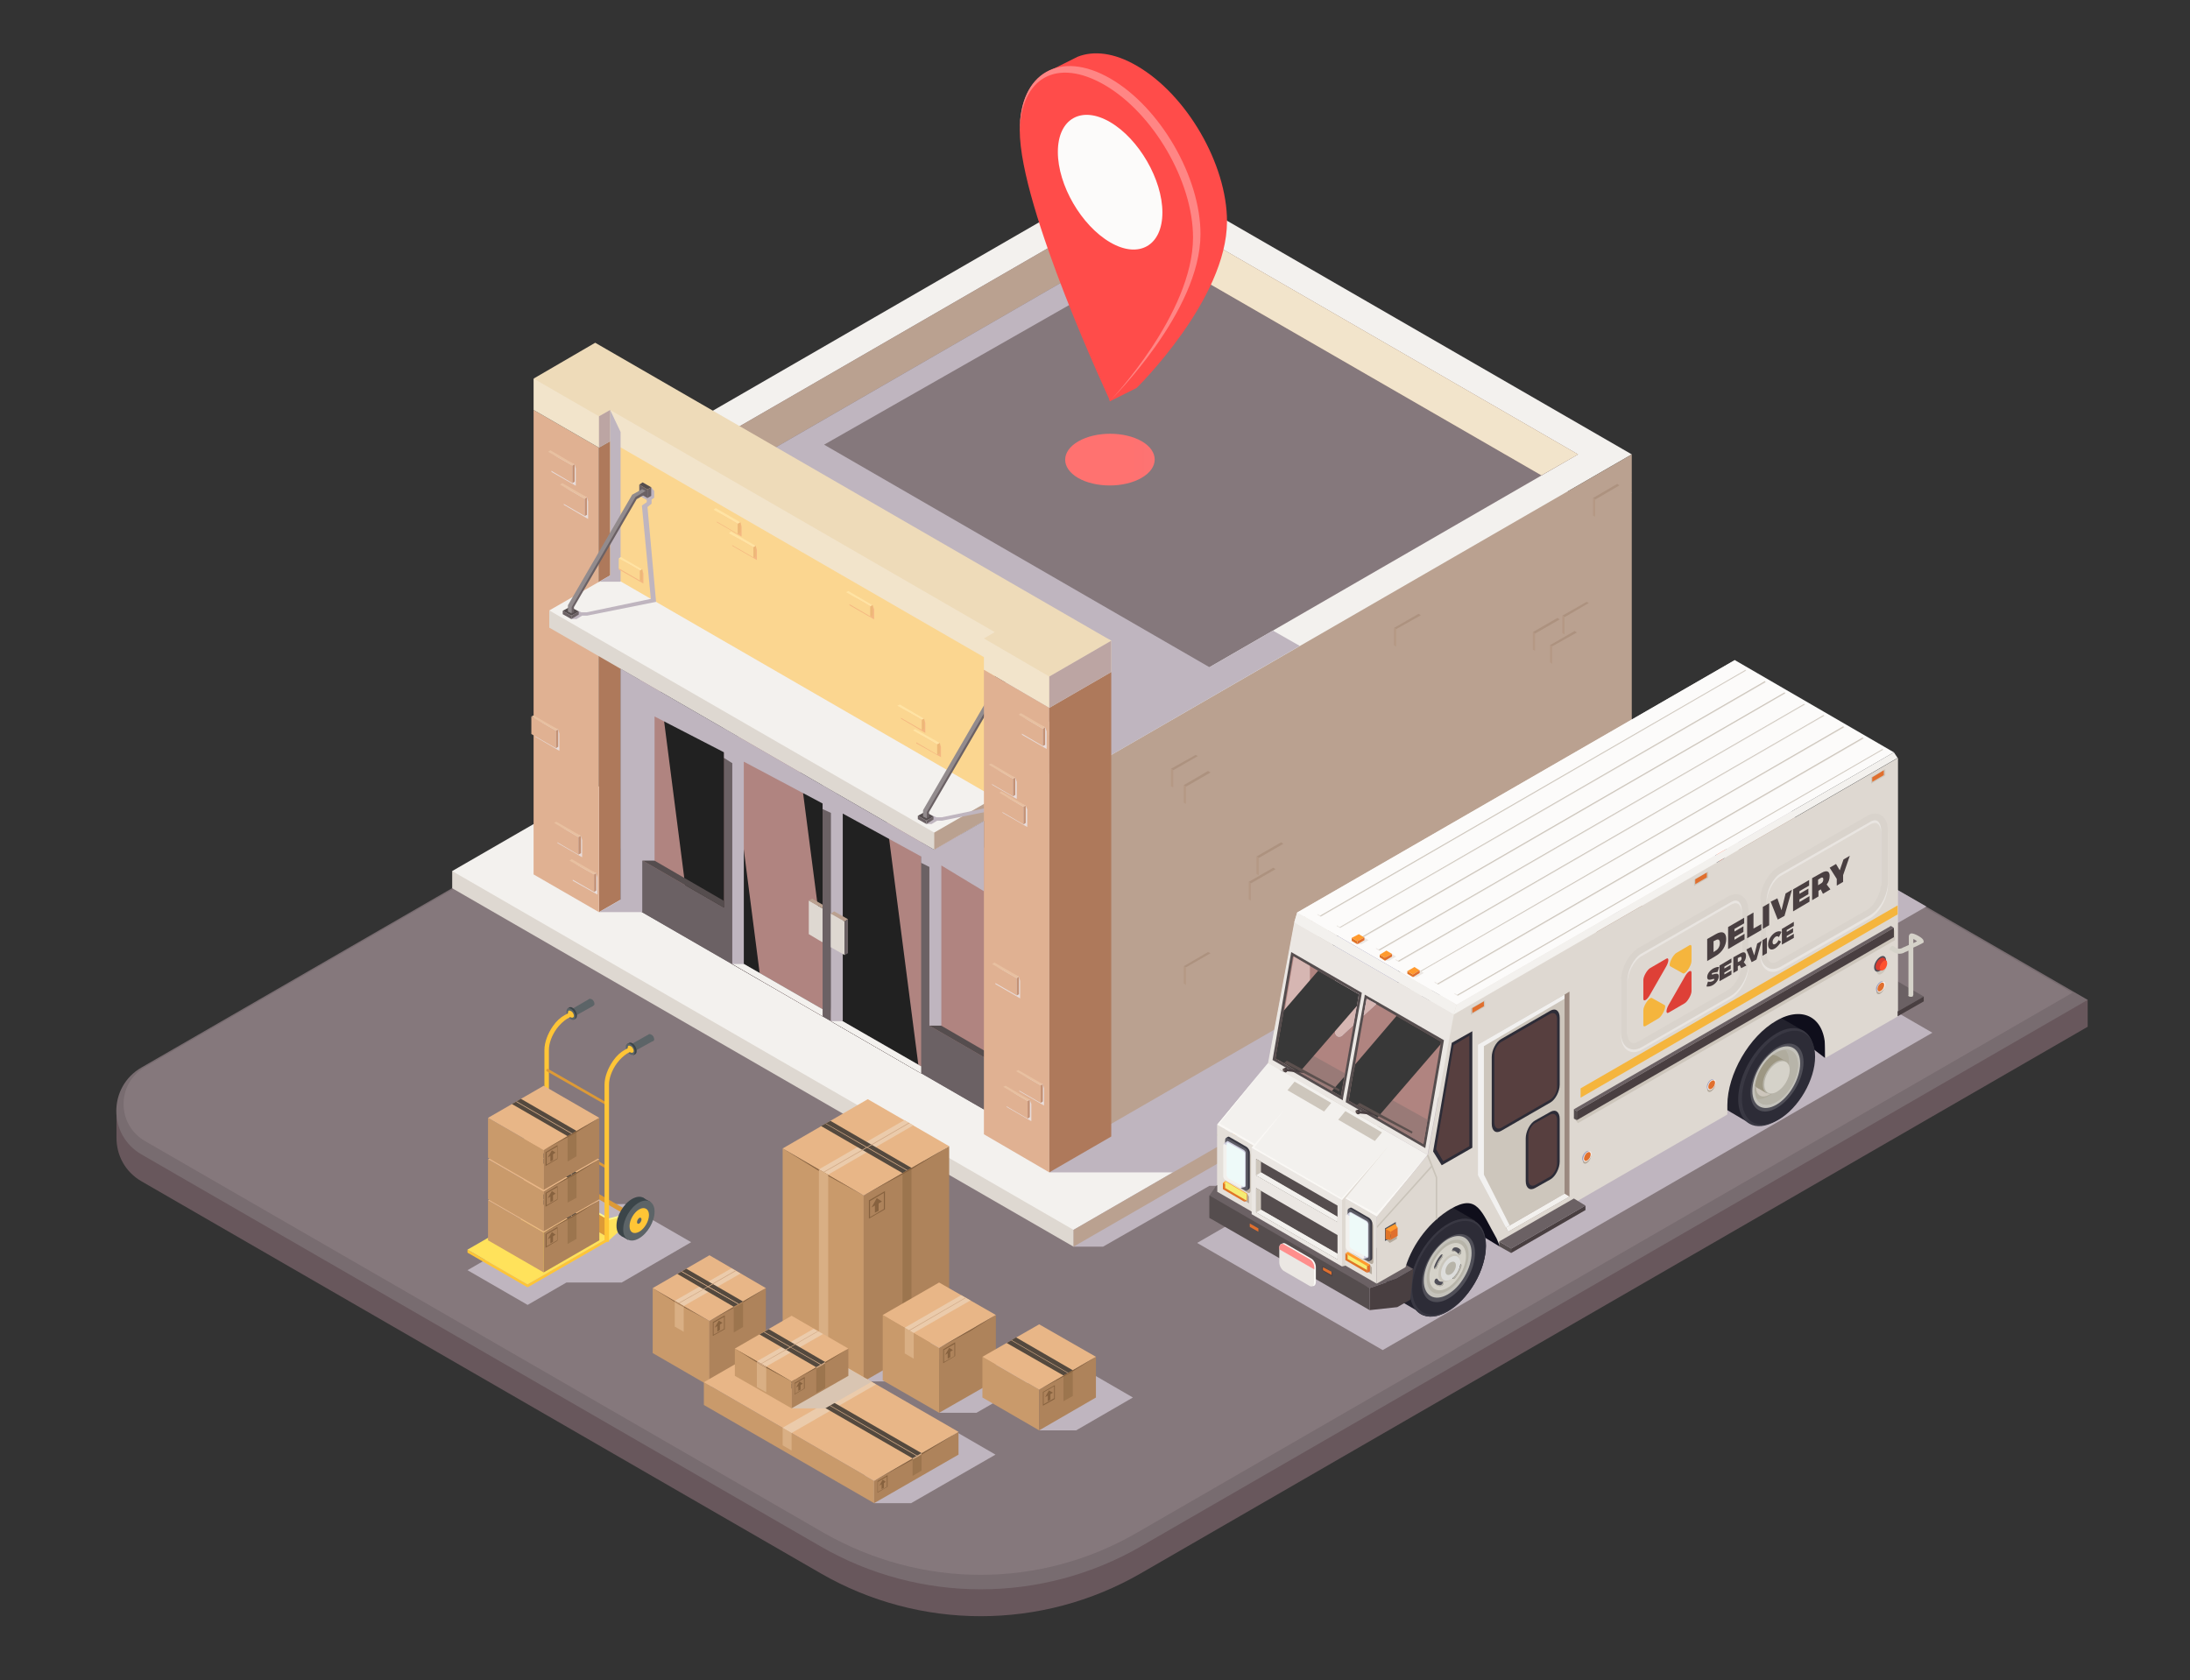 <?xml version="1.0" encoding="utf-8"?>
<!-- Generator: Adobe Illustrator 27.1.1, SVG Export Plug-In . SVG Version: 6.00 Build 0)  -->
<svg version="1.0" id="Layer_1" xmlns="http://www.w3.org/2000/svg" xmlns:xlink="http://www.w3.org/1999/xlink" x="0px" y="0px"
	 viewBox="0 0 586.5 450" style="enable-background:new 0 0 586.5 450;" xml:space="preserve">
<rect x="0" y="0" width="586.5" height="450" fill="#333333" stroke="none"/>
<style type="text/css">
	.st0{fill:#68575C;}
	.st1{fill:#786C70;}
	.st2{fill:#85787C;}
	.st3{fill:#DED8D1;}
	.st4{fill:#F3F1EE;}
	.st5{fill:#BFB5BF;}
	.st6{fill:#BAA190;}
	.st7{fill:#F2E4CB;}
	.st8{fill:#AD927F;}
	.st9{fill:#B59985;}
	.st10{fill:#AE795B;}
	.st11{fill:#E0B192;}
	.st12{fill:#6B6164;}
	.st13{fill:#B08480;}
	.st14{fill:#212121;}
	.st15{fill:#554D4E;}
	.st16{fill:#FBD690;}
	.st17{fill:#F4B781;}
	.st18{fill:#FFE3A3;}
	.st19{fill:#EDB877;}
	.st20{fill:#EEDBB9;}
	.st21{fill:#928B8D;}
	.st22{fill:#E8DCDA;}
	.st23{fill:#E8C0A0;}
	.st24{fill:#C49276;}
	.st25{fill:#BCA5A3;}
	.st26{fill:#0F0E1B;}
	.st27{fill:#23222D;}
	.st28{fill:#E4DFD9;}
	.st29{fill:#2D2C37;}
	.st30{fill:#504F58;}
	.st31{fill:#C2C7D6;}
	.st32{fill:#A5ACC2;}
	.st33{fill:#CFD9E7;}
	.st34{fill:#B5BBCD;}
	.st35{fill:#E1E7EF;}
	.st36{fill:#98979D;}
	.st37{fill:#CDC6BC;}
	.st38{fill:#7572A4;}
	.st39{fill:#9B897F;}
	.st40{fill:#FF9A2E;}
	.st41{fill:#FF512E;}
	.st42{fill:#F9F1EC;}
	.st43{fill:#C9C3B9;}
	.st44{fill:#B5AA9C;}
	.st45{fill:#393843;}
	.st46{fill:#C4C2BB;}
	.st47{fill:#B0AC9E;}
	.st48{fill:#B7B4A9;}
	.st49{fill:#9D9783;}
	.st50{fill:#D5D2C9;}
	.st51{fill:#CAC6BC;}
	.st52{fill:#DDDDDB;}
	.st53{fill:#493F41;}
	.st54{fill:#573F3F;}
	.st55{fill:#E06F2E;}
	.st56{fill:#D83B2E;}
	.st57{fill:#9DA1BF;}
	.st58{fill:#EBE7E3;}
	.st59{fill:#FAF8F5;}
	.st60{fill:#D6B6B2;}
	.st61{fill:#FCFBFA;}
	.st62{fill:#E07427;}
	.st63{fill:#5C5B64;}
	.st64{fill:#CFCEDF;}
	.st65{fill:#EEFAF9;}
	.st66{fill:#F5EC73;}
	.st67{fill:#997A77;}
	.st68{fill:#F2F1F0;}
	.st69{fill:#CBCADD;}
	.st70{fill:#5C504E;}
	.st71{fill:#383838;}
	.st72{fill:#E9E5E1;}
	.st73{fill:#D9D3CC;}
	.st74{fill:#F5B53D;}
	.st75{fill:#DE4037;}
	.st76{fill:#FF8E8C;}
	.st77{fill:url(#SVGID_1_);}
	.st78{fill:#FF4C4A;}
	.st79{fill:#FF8685;}
	.st80{fill:#F5F2E8;}
	.st81{fill:#C99A6B;}
	.st82{fill:#AE835B;}
	.st83{fill:#87623F;}
	.st84{fill:#E8B687;}
	.st85{fill:#EBCBAB;}
	.st86{fill:#9C754E;}
	.st87{fill:#54493E;}
	.st88{fill:#D1A986;}
	.st89{fill:#D9AF84;}
	.st90{fill:#D9C5B2;}
	.st91{fill:#5C6467;}
	.st92{fill:#3B4549;}
	.st93{fill:#FFC536;}
	.st94{fill:#FFF98B;}
	.st95{fill:#FFE25B;}
	.st96{fill:#DD9A36;}
</style>
<g>
	<g>
		<g>
			<g>
				<g>
					<path class="st0" d="M219.8,421.4l-181.9-105c-4.5-2.6-6.7-7.1-6.7-11.6c0-0.1,0-7.7,0-7.7s4.4,6.3,8.7,3.8l108-53.7
						l411.2,20.6v7.2L305.5,421.4C279,436.7,246.3,436.7,219.8,421.4z"/>
				</g>
				<g>
					<path class="st1" d="M219.8,414.2l-181.9-105c-9-5.2-9-18.1,0-23.3l276.3-159.5l244.9,141.4L305.5,414.2
						C279,429.5,246.3,429.5,219.8,414.2z"/>
					<path class="st2" d="M262.6,421.8c-14.7,0-29.1-3.9-41.9-11.2l-181.9-105c-3.6-2.1-5.7-5.8-5.7-9.9c0-4.1,2.1-7.8,5.7-9.9
						l275.3-159l240.9,139.1L304.5,410.5C291.8,417.9,277.3,421.8,262.6,421.8z"/>
				</g>
				<g>
					<polygon class="st3" points="287.5,333.9 121.1,237.9 121.1,233.3 480.6,222.5 					"/>
					<polygon class="st4" points="287.5,329.4 121.1,233.3 314.2,121.8 480.6,217.9 					"/>
					<polygon class="st5" points="281,314 314.1,314 287.5,329.4 287.5,333.9 295.4,333.9 323.9,317.6 386.1,317.6 515.9,242.8 
						480.6,222.5 480.6,217.9 418.1,181.8 					"/>
					<polygon class="st6" points="287.5,329.4 287.5,333.9 480.6,222.5 480.6,217.9 					"/>
				</g>
			</g>
			<g>
				<polygon class="st3" points="293.8,214.6 160.6,137.7 160.6,127.5 437,131.9 				"/>
				<polygon class="st4" points="293.8,204.4 160.6,127.5 303.8,44.8 437,121.7 				"/>
				<polygon class="st2" points="175,127.5 303.8,53.1 422.6,121.7 293.8,196.1 				"/>
				<polygon class="st6" points="303.8,64.4 412.8,127.3 422.6,121.7 303.8,53.1 175,127.5 184.7,133.1 				"/>
				<polygon class="st7" points="303.8,53.1 303.8,64.4 412.8,127.3 422.6,121.7 				"/>
				<polygon class="st6" points="293.8,204.4 293.8,303.2 437,220.5 437,121.7 				"/>
				<g>
					<polygon class="st6" points="314.2,210.9 320.8,207.2 320.8,202.5 314.2,206.3 					"/>
					<polygon class="st8" points="314.2,206.3 320.8,202.5 320.2,202.2 313.6,205.9 					"/>
					<polygon class="st9" points="314.2,210.9 313.6,210.6 313.6,205.9 314.2,206.3 					"/>
				</g>
				<g>
					<polygon class="st6" points="317.6,215.3 324.2,211.5 324.2,206.9 317.6,210.7 					"/>
					<polygon class="st8" points="317.6,210.7 324.2,206.9 323.5,206.5 317,210.3 					"/>
					<polygon class="st9" points="317.6,215.3 317,215 317,210.3 317.6,210.7 					"/>
				</g>
				<g>
					<polygon class="st6" points="411.1,174.3 417.7,170.6 417.7,165.9 411.1,169.7 					"/>
					<polygon class="st8" points="411.1,169.7 417.7,165.9 417.1,165.5 410.5,169.3 					"/>
					<polygon class="st9" points="411.1,174.3 410.5,174 410.5,169.3 411.1,169.7 					"/>
				</g>
				<g>
					<polygon class="st6" points="419,169.9 425.5,166.2 425.5,161.5 419,165.3 					"/>
					<polygon class="st8" points="419,165.3 425.5,161.5 424.9,161.2 418.4,164.9 					"/>
					<polygon class="st9" points="419,169.9 418.4,169.6 418.4,164.9 419,165.3 					"/>
				</g>
				<g>
					<polygon class="st6" points="415.7,177.8 422.3,174 422.3,169.4 415.7,173.1 					"/>
					<polygon class="st8" points="415.7,173.1 422.3,169.4 421.7,169 415.1,172.8 					"/>
					<polygon class="st9" points="415.7,177.8 415.1,177.4 415.1,172.8 415.7,173.1 					"/>
				</g>
				<g>
					<polygon class="st6" points="317.6,263.8 324.2,260 324.2,255.3 317.6,259.1 					"/>
					<polygon class="st8" points="317.6,259.1 324.2,255.3 323.5,255 317,258.8 					"/>
					<polygon class="st9" points="317.6,263.8 317,263.4 317,258.8 317.6,259.1 					"/>
				</g>
				<g>
					<polygon class="st6" points="335,241.2 341.6,237.4 341.6,232.8 335,236.6 					"/>
					<polygon class="st8" points="335,236.6 341.6,232.8 341,232.4 334.4,236.2 					"/>
					<polygon class="st9" points="335,241.2 334.4,240.9 334.4,236.2 335,236.6 					"/>
				</g>
				<g>
					<polygon class="st6" points="337.1,234.4 343.7,230.6 343.7,226 337.1,229.8 					"/>
					<polygon class="st8" points="337.1,229.8 343.7,226 343.1,225.6 336.5,229.4 					"/>
					<polygon class="st9" points="337.1,234.4 336.5,234.1 336.5,229.4 337.1,229.8 					"/>
				</g>
				<g>
					<polygon class="st6" points="373.9,173.2 380.5,169.4 380.5,164.8 373.9,168.5 					"/>
					<polygon class="st8" points="373.9,168.5 380.5,164.8 379.9,164.4 373.3,168.2 					"/>
					<polygon class="st9" points="373.9,173.2 373.3,172.8 373.3,168.2 373.9,168.5 					"/>
				</g>
				<g>
					<polygon class="st6" points="427.2,138.4 433.7,134.6 433.7,130 427.2,133.8 					"/>
					<polygon class="st8" points="427.2,133.8 433.7,130 433.1,129.6 426.6,133.4 					"/>
					<polygon class="st9" points="427.2,138.4 426.6,138.1 426.6,133.4 427.2,133.8 					"/>
				</g>
				<polygon class="st5" points="340.9,168.9 323.9,178.7 220.7,119.1 310.2,68.1 303.8,53.1 303.8,64.4 214.9,115.7 206.4,120.6 
					192,116.6 293.8,204.4 348.1,173 				"/>
			</g>
			<g>
				<polygon class="st10" points="160.4,244.3 178,234.2 178,109.8 160.4,119.9 				"/>
				<polygon class="st11" points="160.4,244.3 142.9,234.2 142.9,109.8 160.4,119.9 				"/>
				<polygon class="st12" points="269.3,300.5 166.2,241 166.2,116.6 269.3,176.1 				"/>
				<polygon class="st12" points="269.3,300.5 166.2,241 166.2,227.2 269.3,286.7 				"/>
				<polygon class="st13" points="193.9,243.1 169.7,229.1 169.7,172.9 193.9,186.9 				"/>
				<polygon class="st13" points="220.3,272.2 196.1,258.2 196.1,188.1 220.3,202.1 				"/>
				<polygon class="st13" points="246.7,287.5 222.5,273.5 222.5,203.3 246.7,217.3 				"/>
				<polygon class="st13" points="273.1,288.7 248.9,274.7 248.9,218.5 273.1,232.5 				"/>
				<polygon class="st14" points="175.7,176.4 193.9,186.9 193.9,243.1 183.5,237.1 				"/>
				<polygon class="st14" points="203.7,262.6 196.1,258.2 196.1,203.5 				"/>
				<polygon class="st14" points="213.2,198 220.3,202.1 220.3,252.7 				"/>
				<polygon class="st14" points="246.2,287.2 223,273.8 222.5,269.9 222.5,203.3 236.4,211.4 				"/>
				<g>
					<g>
						<polygon class="st15" points="171.3,228.2 171.3,173.8 169.7,172.9 169.7,229.1 193.9,243.1 193.9,241.3 						"/>
						<polygon class="st15" points="197.7,257.3 197.7,189 196.1,188.1 196.1,258.2 220.3,272.2 220.3,270.3 						"/>
						<polygon class="st15" points="224.1,272.6 224.1,204.2 222.5,203.3 222.5,273.5 246.7,287.5 246.7,285.6 						"/>
						<polygon class="st15" points="250.5,273.8 250.5,219.4 248.9,218.5 248.9,274.7 273.1,288.7 273.1,286.9 						"/>
					</g>
				</g>
				<g>
					<polygon class="st3" points="250.2,227.6 147.1,168.1 147.1,163.5 269.3,216.5 					"/>
					<polygon class="st4" points="250.2,223 147.1,163.5 166.2,152.5 269.3,212 					"/>
					<polygon class="st6" points="250.2,223 250.2,227.6 269.3,216.5 269.3,212 					"/>
				</g>
				<polygon class="st16" points="266.4,213.6 163.4,154.1 163.4,117.9 266.4,177.4 				"/>
				<g>
					<polygon class="st17" points="247.8,196.3 241.3,192.5 241.3,189.8 247.5,192.5 247.8,193.6 					"/>
					<polygon class="st16" points="246.9,195.5 240.3,191.7 240.3,189 246.9,192.8 					"/>
					<polygon class="st18" points="246.9,192.8 240.3,189 241,188.7 247.5,192.5 					"/>
					<polygon class="st19" points="246.9,195.5 247.5,195.2 247.5,192.5 246.9,192.8 					"/>
				</g>
				<g>
					<polygon class="st17" points="234.1,165.9 227.5,162.1 227.5,159.4 233.7,162.1 234.1,163.2 					"/>
					<polygon class="st16" points="233.1,165.1 226.6,161.3 226.6,158.6 233.1,162.4 					"/>
					<polygon class="st18" points="233.1,162.4 226.6,158.6 227.2,158.3 233.7,162.1 					"/>
					<polygon class="st19" points="233.1,165.1 233.7,164.8 233.7,162.1 233.1,162.4 					"/>
				</g>
				<g>
					<polygon class="st17" points="172.3,156.3 165.7,152.5 165.7,149.8 172,152.5 172.3,153.6 					"/>
					<polygon class="st16" points="171.4,155.5 164.8,151.7 164.8,149 171.4,152.8 					"/>
					<polygon class="st18" points="171.4,152.8 164.8,149 165.4,148.7 172,152.5 					"/>
					<polygon class="st19" points="171.4,155.5 172,155.2 172,152.5 171.4,152.8 					"/>
				</g>
				<g>
					<polygon class="st17" points="202.7,150 196.1,146.2 196.1,143.5 202.4,146.2 202.7,147.3 					"/>
					<polygon class="st16" points="201.8,149.3 195.2,145.5 195.2,142.8 201.8,146.6 					"/>
					<polygon class="st18" points="201.8,146.6 195.2,142.8 195.8,142.4 202.4,146.2 					"/>
					<polygon class="st19" points="201.8,149.3 202.4,148.9 202.4,146.2 201.8,146.6 					"/>
				</g>
				<g>
					<polygon class="st17" points="198.6,143.7 192,139.9 192,137.2 198.3,139.9 198.6,141 					"/>
					<polygon class="st16" points="197.6,143 191.1,139.2 191.1,136.5 197.6,140.3 					"/>
					<polygon class="st18" points="197.6,140.3 191.1,136.5 191.7,136.1 198.3,139.9 					"/>
					<polygon class="st19" points="197.6,143 198.3,142.6 198.3,139.9 197.6,140.3 					"/>
				</g>
				<g>
					<polygon class="st17" points="252,202.8 245.4,199.1 245.4,196.4 251.7,199 252,200.1 					"/>
					<polygon class="st16" points="251,202.1 244.5,198.3 244.5,195.6 251,199.4 					"/>
					<polygon class="st18" points="251,199.4 244.5,195.6 245.1,195.3 251.7,199 					"/>
					<polygon class="st19" points="251,202.1 251.7,201.7 251.7,199 251,199.4 					"/>
				</g>
				<polygon class="st7" points="297.6,180 281,189.6 263.5,179.4 263.5,176 163.4,118.2 160.4,119.9 142.9,109.8 142.9,101.4 
					165.6,107.2 297.6,171.6 				"/>
				<polygon class="st20" points="297.6,171.6 281,181.2 263.5,171 266.4,169.3 163.4,109.8 160.4,111.5 142.9,101.4 159.4,91.8 
									"/>
				<polygon class="st5" points="153,165.8 154.4,165.8 155.9,164.9 157.2,164.9 175.7,161.2 173.4,135.8 174.5,134.9 174.5,133.8 
					175.2,133.3 175.2,131.5 174.4,130.5 173.1,131.9 171.8,132.2 171.8,133.1 173.2,133.9 173.2,134.5 171.9,135.4 174.3,160.4 
					157.1,164 155.7,164 154.1,163.3 				"/>
				<polygon class="st5" points="160.5,155.8 166.2,155.8 166.2,152.8 165.7,152.5 165.7,152.3 165.7,149.6 166.2,149.2 
					166.2,115.7 163.4,109.8 163.4,154.1 				"/>
				<g>
					<g>
						<polygon class="st12" points="153,165.8 150.7,164.5 150.7,163.6 153,164.9 						"/>
						<polygon class="st15" points="153,164.9 150.7,163.6 152.7,162.5 155,163.8 						"/>
						<polygon class="st12" points="153,165.8 155,164.6 155,163.8 153,164.9 						"/>
					</g>
					<g>
						<polygon class="st12" points="173.4,133.4 171.2,132.1 171.2,129.8 173.4,131.1 						"/>
						<polygon class="st15" points="173.4,131.1 171.2,129.8 172.1,129.2 174.4,130.5 						"/>
						<polygon class="st12" points="173.4,133.4 174.4,132.8 174.4,130.5 173.4,131.1 						"/>
					</g>
					<g>
						<g>
							<polygon class="st21" points="153.1,164.3 152.1,163.8 152.1,162.1 169.3,132.5 172,131 172.9,131.5 170.5,133.2 
								153.5,162.6 							"/>
						</g>
						<g>
							<polygon class="st12" points="153.7,164 153.1,164.3 153.1,162.6 170.2,133.1 172.9,131.5 172.9,132.3 170.5,133.7 
								153.7,162.6 							"/>
						</g>
					</g>
				</g>
				<polygon class="st5" points="248.1,220.7 249.5,220.7 251,219.8 252.3,219.8 270.7,216.1 268.5,190.7 269.6,189.8 269.6,188.7 
					270.3,188.2 270.3,186.4 269.4,185.4 268.1,186.8 266.9,187.1 266.9,188 268.3,188.8 268.3,189.4 267,190.3 269.4,215.3 
					252.2,218.9 250.8,218.9 249.2,218.2 				"/>
				<g>
					<g>
						<polygon class="st12" points="248.1,220.7 245.8,219.4 245.8,218.5 248.1,219.8 						"/>
						<polygon class="st15" points="248.1,219.8 245.8,218.5 247.8,217.4 250,218.7 						"/>
						<polygon class="st12" points="248.1,220.7 250,219.5 250,218.7 248.1,219.8 						"/>
					</g>
					<g>
						<polygon class="st12" points="268.5,188.3 266.2,187 266.2,184.7 268.5,186 						"/>
						<polygon class="st15" points="268.5,186 266.2,184.7 267.2,184.1 269.4,185.4 						"/>
						<polygon class="st12" points="268.5,188.3 269.4,187.7 269.4,185.4 268.5,186 						"/>
					</g>
					<g>
						<g>
							<polygon class="st21" points="248.2,219.2 247.2,218.7 247.2,217 264.4,187.4 267,185.9 268,186.4 265.6,188.1 248.6,217.5 
															"/>
						</g>
						<g>
							<polygon class="st12" points="248.8,218.8 248.2,219.2 248.2,217.5 265.3,188 268,186.4 268,187.2 265.6,188.6 248.8,217.5 
															"/>
						</g>
					</g>
				</g>
				<polygon class="st11" points="281,314 263.5,303.8 263.5,179.4 281,189.6 				"/>
				<g>
					<g>
						<polygon class="st22" points="280.3,200.6 273.7,196.8 273.7,192.1 279.9,194.8 280.3,195.9 						"/>
						<polygon class="st11" points="279.3,199.8 272.8,196 272.8,191.4 279.3,195.2 						"/>
						<polygon class="st23" points="279.3,195.2 272.8,191.4 273.4,191 279.9,194.8 						"/>
						<polygon class="st24" points="279.3,199.8 279.9,199.5 279.9,194.8 279.3,195.2 						"/>
					</g>
					<g>
						<polygon class="st22" points="272.3,214 265.7,210.2 265.7,205.6 271.9,208.3 272.3,209.4 						"/>
						<polygon class="st11" points="271.3,213.3 264.8,209.5 264.8,204.8 271.3,208.6 						"/>
						<polygon class="st23" points="271.3,208.6 264.8,204.8 265.4,204.5 271.9,208.3 						"/>
						<polygon class="st24" points="271.3,213.3 271.9,212.9 271.9,208.3 271.3,208.6 						"/>
					</g>
					<g>
						<polygon class="st22" points="275.1,221.5 268.5,217.7 268.5,213.1 274.7,215.8 275.1,216.8 						"/>
						<polygon class="st11" points="274.1,220.8 267.6,217 267.6,212.3 274.1,216.1 						"/>
						<polygon class="st23" points="274.1,216.1 267.6,212.3 268.2,212 274.7,215.8 						"/>
						<polygon class="st24" points="274.1,220.8 274.7,220.4 274.7,215.8 274.1,216.1 						"/>
					</g>
					<g>
						<polygon class="st22" points="276.2,300.3 269.6,296.5 269.6,291.9 275.8,294.6 276.2,295.7 						"/>
						<polygon class="st11" points="275.2,299.6 268.7,295.8 268.7,291.1 275.2,294.9 						"/>
						<polygon class="st23" points="275.2,294.9 268.7,291.1 269.3,290.8 275.8,294.6 						"/>
						<polygon class="st24" points="275.2,299.6 275.8,299.2 275.8,294.6 275.2,294.9 						"/>
					</g>
					<g>
						<polygon class="st22" points="273.2,267.4 266.6,263.6 266.6,258.9 272.9,261.6 273.2,262.7 						"/>
						<polygon class="st11" points="272.3,266.6 265.7,262.8 265.7,258.2 272.3,262 						"/>
						<polygon class="st23" points="272.3,262 265.7,258.2 266.3,257.8 272.9,261.6 						"/>
						<polygon class="st24" points="272.3,266.6 272.9,266.3 272.9,261.6 272.3,262 						"/>
					</g>
					<g>
						<polygon class="st22" points="160,239.6 153.4,235.9 153.4,231.2 159.7,233.9 160,235 						"/>
						<polygon class="st11" points="159.1,238.9 152.5,235.1 152.5,230.5 159.1,234.2 						"/>
						<polygon class="st23" points="159.1,234.2 152.5,230.5 153.1,230.1 159.7,233.9 						"/>
						<polygon class="st24" points="159.1,238.9 159.7,238.5 159.7,233.9 159.1,234.2 						"/>
					</g>
					<g>
						<polygon class="st22" points="155.9,229.6 149.3,225.8 149.3,221.2 155.6,223.9 155.9,225 						"/>
						<polygon class="st11" points="154.9,228.9 148.4,225.1 148.4,220.4 154.9,224.2 						"/>
						<polygon class="st23" points="154.9,224.2 148.4,220.4 149,220.1 155.6,223.9 						"/>
						<polygon class="st24" points="154.9,228.9 155.6,228.5 155.6,223.9 154.9,224.2 						"/>
					</g>
					<g>
						<polygon class="st22" points="157.5,139 151,135.2 151,130.5 157.2,133.2 157.5,134.3 						"/>
						<polygon class="st11" points="156.6,138.2 150,134.4 150,129.8 156.6,133.6 						"/>
						<polygon class="st23" points="156.6,133.6 150,129.8 150.6,129.4 157.2,133.2 						"/>
						<polygon class="st24" points="156.6,138.2 157.2,137.9 157.2,133.2 156.6,133.6 						"/>
					</g>
					<g>
						<polygon class="st22" points="154.2,130.1 147.7,126.4 147.7,121.7 153.9,124.4 154.2,125.5 						"/>
						<polygon class="st11" points="153.3,129.4 146.8,125.6 146.8,121 153.3,124.7 						"/>
						<polygon class="st23" points="153.3,124.7 146.8,121 147.4,120.6 153.9,124.4 						"/>
						<polygon class="st24" points="153.3,129.4 153.9,129 153.9,124.4 153.3,124.7 						"/>
					</g>
					<g>
						<polygon class="st22" points="149.8,201.1 143.3,197.3 143.3,192.7 149.5,195.4 149.8,196.5 						"/>
						<polygon class="st11" points="148.9,200.4 142.3,196.6 142.3,191.9 148.9,195.7 						"/>
						<polygon class="st23" points="148.9,195.7 142.3,191.9 142.9,191.6 149.5,195.4 						"/>
						<polygon class="st24" points="148.9,200.4 149.5,200 149.5,195.4 148.9,195.7 						"/>
					</g>
					<g>
						<polygon class="st22" points="279.6,296.1 273,292.3 273,287.7 279.3,290.4 279.6,291.5 						"/>
						<polygon class="st11" points="278.7,295.4 272.1,291.6 272.1,286.9 278.7,290.7 						"/>
						<polygon class="st23" points="278.7,290.7 272.1,286.9 272.7,286.6 279.3,290.4 						"/>
						<polygon class="st24" points="278.7,295.4 279.3,295 279.3,290.4 278.7,290.7 						"/>
					</g>
				</g>
				<polygon class="st10" points="281,314 297.6,304.4 297.6,180 281,189.6 				"/>
				<polygon class="st4" points="197.7,257.3 196.1,258.2 220.3,272.2 220.3,270.3 				"/>
				<polygon class="st4" points="224.1,272.6 222.5,273.5 246.7,287.5 246.7,285.6 				"/>
				<polygon class="st25" points="160.4,119.9 160.4,111.5 163.4,109.8 163.4,118.2 				"/>
				<polygon class="st25" points="281,189.6 281,181.2 297.6,171.6 297.6,180 				"/>
				<polygon class="st5" points="160.4,244.3 172,244.3 172,230.5 175.3,230.5 175.3,191.9 193.9,201.5 193.9,203 196.1,204.4 
					196.1,258.2 199.2,258.2 199.2,204 220.3,215.2 220.3,216.7 222.5,217.7 222.5,273.5 225.7,273.5 225.7,217.9 246.7,229.4 
					246.7,231.1 248.9,232.2 248.9,274.7 252.1,274.7 252.1,231.8 263.5,238.7 263.5,219.9 250.2,227.6 166.2,179.1 166.2,241 				
					"/>
				<g>
					<polygon class="st3" points="226.2,255.8 222.5,253.7 222.5,244.7 226.2,246.8 					"/>
					<polygon class="st6" points="226.2,246.8 222.5,244.7 223.4,244.1 227.1,246.2 					"/>
					<polygon class="st12" points="226.2,255.8 227.1,255.3 227.1,246.2 226.2,246.8 					"/>
				</g>
				<g>
					<polygon class="st3" points="220.3,252.4 216.6,250.2 216.6,241.2 220.3,243.3 					"/>
					<polygon class="st6" points="220.3,243.3 216.6,241.2 217.5,240.7 220.3,242.3 					"/>
					<polygon class="st12" points="220.3,252.4 221.2,251.8 221.2,242.8 220.3,243.3 					"/>
				</g>
			</g>
		</g>
		<g>
			<g>
				<g>
					<g>
						<polygon class="st5" points="467.8,247.9 320.6,332.9 370.3,361.6 517.5,276.6 						"/>
						<polygon class="st26" points="488.8,283.4 482.1,278.3 458.4,294.9 401.5,333.8 394.1,329.3 374.4,341.9 383.5,316.5 
							488.5,264.4 						"/>
						<path class="st27" d="M371.2,341.5c0-6.5,4.6-14.3,10.2-17.6c2.8-1.6,5.3-1.8,7.2-0.7v0l0,0c0,0,0,0,0,0l6.4,3.7v5l-14.4,19.8
							l-6-3.5c-0.3-0.1-0.6-0.3-0.8-0.5l0,0l0,0C372.2,346.6,371.2,344.5,371.2,341.5z"/>
						<path class="st27" d="M459.2,290.7c0-6.5,4.6-14.3,10.2-17.6c3-1.7,5.6-1.8,7.5-0.5l6.4,3.7l-4.3,7c-1.1,4.2-3.7,8.4-6.9,11.2
							l-3.8,6.2l-5.6-3.3c-0.4-0.2-0.7-0.4-1-0.6l0,0l0,0C460.1,295.8,459.2,293.6,459.2,290.7z"/>
						<g>
							<path class="st28" d="M326,301.2v18l7.7-4.4c2-6.5,6.7-12.4,12.1-15.6c7.2-4.2,8.2,0.7,12.3,7.9c0.3,0.6,0.8,2,0.8,2l61-35.2
								c0-0.8,0-1.6,0-2.5c0-8.3,5.9-23,13.1-27.1c7.2-4.2,13.1-0.8,13.1,7.5c0,0.9,0,1.7,0,2.5l19.5-11.2v-64.6l-118.9,68.7
								l-7,37.6L326,301.2z"/>
							
								<ellipse transform="matrix(0.505 -0.863 0.863 0.505 -100.728 453.698)" class="st29" cx="345" cy="314.6" rx="14.4" ry="8.3"/>
							<path class="st29" d="M422.8,269.7c0,6.5,4.6,9.1,10.2,5.8c5.6-3.2,10.2-15.6,10.2-22.1c0-6.5-4.6-9.1-10.2-5.8
								C427.4,250.9,422.8,263.3,422.8,269.7z"/>
							<path class="st30" d="M425.9,267.9c0,4.5,3.2,6.3,7.1,4c3.9-2.3,7.1-12.2,7.1-16.7c0-4.5-3.2-6.3-7.1-4
								C429.1,253.5,425.9,263.4,425.9,267.9z"/>
							<path class="st31" d="M426.6,267.5c0,4.1,2.9,5.7,6.4,3.7c3.5-2,6.4-11.5,6.4-15.6c0-4.1-2.9-5.7-6.4-3.7
								C429.4,254,426.6,263.5,426.6,267.5z"/>
							<path class="st32" d="M427.2,267.2c0,3.7,2.6,5.1,5.8,3.3c3.2-1.8,5.8-10.8,5.8-14.4c0-3.7-2.6-5.1-5.8-3.3
								C429.8,254.6,427.2,263.5,427.2,267.2z"/>
							<path class="st33" d="M429.5,261.4c0,2.2,1.6,7.6,3.5,6.5c2-1.1,3.5-8.4,3.5-10.6c0-2.2-1.6-3.1-3.5-2
								C431,256.4,429.5,259.1,429.5,261.4z"/>
							<path class="st30" d="M337.9,318.7c0,4.5,3.2,6.3,7.1,4c3.9-2.3,7.1-7.7,7.1-12.2c0-4.5-3.2-6.3-7.1-4
								C341.1,308.8,337.9,314.2,337.9,318.7z"/>
							<path class="st34" d="M338.6,318.3c0,4.1,2.9,5.7,6.4,3.7c3.5-2,6.4-7,6.4-11.1c0-4.1-2.9-5.7-6.4-3.7
								C341.5,309.3,338.6,314.3,338.6,318.3z"/>
							<path class="st33" d="M340.1,317.5c0,3.1,2.2,4.4,4.9,2.8c2.7-1.6,4.9-5.4,4.9-8.5c0-3.1-2.2-4.4-4.9-2.8
								C342.3,310.6,340.1,314.4,340.1,317.5z"/>
							<path class="st35" d="M342.3,316.2c0,1.7,1.2,2.4,2.7,1.5c1.5-0.9,2.7-2.9,2.7-4.6c0-1.7-1.2-2.4-2.7-1.5
								C343.5,312.4,342.3,314.5,342.3,316.2z"/>
							<path class="st31" d="M343.6,315.5c0,0.9,0.7,1.3,1.5,0.8c0.8-0.5,1.5-1.6,1.5-2.5c0-0.9-0.7-1.3-1.5-0.8
								C344.2,313.4,343.6,314.5,343.6,315.5z"/>
							<polygon class="st12" points="323.9,326.2 366.8,345 374,342.5 378.5,339.9 332.7,313.5 325.7,317.6 323.9,320.2 							"/>
							<polygon class="st4" points="347.4,244.4 464.6,176.8 465.5,178.4 346.6,247.1 							"/>
							<polygon class="st36" points="378.8,270.4 463.7,221.4 463.7,218.9 378.8,267.9 							"/>
							<g>
								<polygon class="st37" points="377.6,295.8 377.6,236.5 353.1,250.6 353.1,290.1 361.2,305.3 								"/>
							</g>
							<polygon class="st29" points="346.1,254.7 351.6,251.5 351.6,282.7 343.4,287.5 341.1,283.7 							"/>
							<polygon class="st38" points="350.8,282.3 350.8,252.8 346.6,255.2 341.9,283.1 343.8,286.4 							"/>
							<g>
								<polygon class="st39" points="358.8,307.4 378.8,295.9 378.8,297.6 358.8,309.1 								"/>
							</g>
							<g>
								<polygon class="st39" points="465.5,241.3 472.5,237.3 472.5,239 465.5,243 								"/>
							</g>
							<polygon class="st30" points="328.2,307.7 331.1,306 331.1,302.7 328.2,304.4 							"/>
							<polygon class="st40" points="328.4,307.3 330.9,305.9 330.9,303.1 328.4,304.5 							"/>
							<path class="st30" d="M459.2,229.9c0,1,0.7,1.5,1.6,0.9c0.9-0.5,1.6-1.8,1.6-2.8c0-1-0.7-1.5-1.6-0.9
								C460,227.6,459.2,228.9,459.2,229.9z"/>
							<path class="st41" d="M459.6,229.7c0,0.8,0.6,1.2,1.3,0.7c0.7-0.4,1.3-1.4,1.3-2.2c0-0.8-0.6-1.2-1.3-0.7
								C460.2,227.9,459.6,228.9,459.6,229.7z"/>
							<path class="st42" d="M460,235.9c0,0.7,0.5,1,1.1,0.6c0.6-0.4,1.1-1.2,1.1-1.9c0-0.7-0.5-1-1.1-0.6S460,235.2,460,235.9z"/>
							<path class="st40" d="M460.1,235.8c0,0.6,0.4,0.8,0.9,0.5c0.5-0.3,0.9-1,0.9-1.6c0-0.6-0.4-0.8-0.9-0.5
								C460.5,234.5,460.1,235.2,460.1,235.8z"/>
							<path class="st42" d="M414.6,266.6c0,0.7,0.5,1,1.1,0.6c0.6-0.4,1.1-1.2,1.1-1.9s-0.5-5.5-1.1-5.1
								C415.1,260.5,414.6,265.9,414.6,266.6z"/>
							<path class="st40" d="M414.8,266.5c0,0.6,0.4,0.8,0.9,0.5c0.5-0.3,0.9-1,0.9-1.6c0-0.6-0.4-0.8-0.9-0.5
								C415.2,265.1,414.8,265.9,414.8,266.5z"/>
							<path class="st42" d="M381.3,281.3c0,0.7,0.5,1,1.1,0.6c0.6-0.4,1.1-1.2,1.1-1.9c0-0.7-0.5-1-1.1-0.6
								C381.8,279.7,381.3,280.6,381.3,281.3z"/>
							<path class="st40" d="M381.5,281.2c0,0.6,0.4,0.8,0.9,0.5c0.5-0.3,0.9-1,0.9-1.6s-0.4-0.8-0.9-0.5
								C381.9,279.9,381.5,280.6,381.5,281.2z"/>
							<g>
								<polygon class="st37" points="458.4,185.2 462.2,183 462.2,181.4 458.4,183.6 								"/>
							</g>
							<polygon class="st40" points="458.7,184.8 461.8,182.9 461.8,181.7 458.7,183.5 							"/>
							<g>
								<polygon class="st37" points="411,212.6 414.8,210.4 414.8,208.7 411,210.9 								"/>
							</g>
							<polygon class="st40" points="411.3,212.1 414.5,210.3 414.5,209.1 411.3,210.9 							"/>
							<g>
								<polygon class="st37" points="351.2,247.1 355,244.9 355,243.2 351.2,245.4 								"/>
							</g>
							<polygon class="st40" points="351.6,246.6 354.7,244.8 354.7,243.6 351.6,245.4 							"/>
							<g>
								<g>
									<path class="st37" d="M430.8,229.6c-1.1-0.6-1.7-2-1.7-3.8v-13.7c0-3.3,2-7.1,4.4-8.5l24-13.8c1.2-0.7,2.3-0.7,3.2-0.2
										c1.1,0.6,1.7,2,1.7,3.8v13.7c0,3.3-2,7-4.4,8.5l-24,13.8c-0.6,0.4-1.3,0.6-1.9,0.6C431.7,229.9,431.2,229.8,430.8,229.6z
										 M457.6,214.9c2.2-1.3,4.1-4.8,4.1-7.8v-13.7c0-1.5-0.5-2.6-1.3-3.1c-0.6-0.4-1.5-0.3-2.4,0.2l-24,13.8
										c-2.2,1.3-4.1,4.8-4.1,7.8v13.7c0,1.5,0.5,2.6,1.3,3.1c0.6,0.4,1.5,0.3,2.4-0.2L457.6,214.9z"/>
								</g>
							</g>
							<g>
								<g>
									<path class="st37" d="M393.6,251.1c-1.1-0.6-1.7-2-1.7-3.8v-13.7c0-3.3,2-7,4.4-8.5l24-13.8c1.1-0.7,2.3-0.7,3.2-0.2
										c1.1,0.6,1.7,2,1.7,3.8v13.7c0,3.3-2,7-4.4,8.5l-24,13.8c-0.6,0.4-1.3,0.6-1.9,0.6C394.4,251.5,393.9,251.3,393.6,251.1z
										 M420.7,212.1l-24,13.8c-2.2,1.3-4.1,4.8-4.1,7.8v13.7c0,1.5,0.5,2.6,1.3,3.1c0.6,0.4,1.5,0.3,2.4-0.2l24-13.8
										c2.2-1.3,4.1-4.8,4.1-7.8v-13.7c0-1.5-0.5-2.6-1.3-3.1c-0.3-0.2-0.6-0.2-0.9-0.2C421.7,211.6,421.2,211.8,420.7,212.1z"/>
								</g>
							</g>
							<path class="st29" d="M359.3,278.3l13.2-12.1c1.4-0.8,2.5-3,2.5-4.8v-17.9c0-1.9-1.1-2.7-2.5-1.9l-13.2,7.6
								c-1.4,0.8-2.5,3-2.5,4.8v22.4C356.8,278.2,357.9,279.1,359.3,278.3z"/>
							<path class="st38" d="M374.3,261.9v-18.2c0-1.3-0.8-1.9-1.8-1.4l-13.2,7.6c-1,0.6-1.8,2.1-1.8,3.4v22.7
								c0,1.3,0.8,1.9,1.8,1.4l13.2-12.1C373.5,264.7,374.3,263.2,374.3,261.9z"/>
							<path class="st29" d="M368.4,293.5l4.1-2.3c1.4-0.8,2.5-7.5,2.5-9.3v-11.4c0-1.9-1.1-2.7-2.5-1.9l-4.1,2.3
								c-1.4,0.8-2.5,3-2.5,4.8v15.9C365.9,293.5,367,294.4,368.4,293.5z"/>
							<path class="st38" d="M374.3,282.4v-11.7c0-1.3-0.8-1.9-1.8-1.4l-4.1,2.3c-1,0.6-1.8,2.1-1.8,3.4v16.2c0,1.3,0.8,1.9,1.8,1.4
								l4.1-2.3C373.5,289.8,374.3,283.8,374.3,282.4z"/>
							<path class="st30" d="M347.8,314.7c-0.3,0.9-0.6,1.4-1.2,2.2c-0.2,0.3-0.4,0.6-0.3,0.9l0,0c0.1,0.2,0.4,0.2,0.7-0.2
								c0.7-0.8,1.3-2,1.6-2.9c0.1-0.4,0-0.8-0.2-0.7l0,0C348.2,314,347.9,314.3,347.8,314.7z"/>
							<path class="st30" d="M342.2,314.6c0.3-0.9,0.6-1.4,1.2-2.2c0.2-0.3,0.4-0.6,0.3-0.9l0,0c-0.1-0.2-0.4-0.2-0.7,0.2
								c-0.7,0.8-1.3,2-1.6,2.9c-0.1,0.4,0,0.8,0.2,0.7l0,0C341.9,315.2,342.1,314.9,342.2,314.6z"/>
							<path class="st30" d="M343.6,318.7c-0.7,0-1-0.1-1.3-0.7c-0.1-0.2-0.4-0.2-0.6,0l0,0c-0.2,0.2-0.3,0.7-0.2,0.9
								c0.3,0.6,1,1,1.7,0.9c0.3,0,0.6-0.3,0.7-0.7l0,0C344,318.9,343.8,318.7,343.6,318.7z"/>
							<path class="st30" d="M346.5,310.6c0.7,0,1,0.1,1.3,0.7c0.1,0.2,0.4,0.2,0.6,0l0,0c0.2-0.2,0.3-0.7,0.2-0.9
								c-0.3-0.6-1-1-1.7-0.9c-0.3,0-0.6,0.3-0.7,0.7l0,0C346.1,310.4,346.2,310.6,346.5,310.6z"/>
							<g>
								<polygon class="st43" points="341.8,301.9 342.2,301.9 342.2,290.6 339.8,284.6 339.4,284.7 341.8,290.7 								"/>
							</g>
							<g>
								<polygon class="st43" points="326.1,304.3 340.9,287.8 340.6,287.5 325.8,304 								"/>
							</g>
						</g>
						<polygon class="st12" points="508.2,270.9 515.2,266.9 506.9,262.1 499.9,266.2 						"/>
						<g>
							<path class="st3" d="M368.7,325.8v18l7.7-4.4c2-6.5,6.7-12.4,12.1-15.6c7.2-4.2,8.2,0.7,12.3,7.9c0.3,0.6,0.8,2,0.8,2
								l61-35.2c0-0.8,0-1.6,0-2.5c0-8.3,5.9-18.5,13.1-22.6c7.2-4.2,13.1-0.8,13.1,7.5c0,0.9,0,1.7,0,2.5l19.5-11.2V203
								l-118.9,68.7l-7,37.6L368.7,325.8z"/>
							<g>
								<path class="st37" d="M502.6,260.1c0,0.8,0.6,1.2,1.3,0.7c0.7-0.4,1.3-1.4,1.3-2.2c0-0.8-0.6-1.2-1.3-0.7
									C503.2,258.3,502.6,259.3,502.6,260.1z"/>
							</g>
							<g>
								<polygon class="st37" points="422.6,300.8 507.5,251.8 507.5,249.3 506.4,248 422.6,298.3 421.5,299.6 								"/>
							</g>
							<g>
								<polygon class="st44" points="372.2,332.9 374.1,331.8 374.1,329.5 373.6,327.8 371.1,331.9 								"/>
							</g>
							
								<ellipse transform="matrix(0.505 -0.863 0.863 0.505 -100.861 502.766)" class="st29" cx="387.7" cy="339.3" rx="14.4" ry="8.3"/>
							
								<ellipse transform="matrix(0.505 -0.863 0.863 0.505 -100.861 502.766)" class="st45" cx="387.7" cy="339.3" rx="14.4" ry="8.3"/>
							
								<ellipse transform="matrix(0.505 -0.863 0.863 0.505 -100.83 503.032)" class="st29" cx="388" cy="339.4" rx="13.8" ry="8"/>
							<path class="st45" d="M465.5,294.4c0,6.5,4.6,9.1,10.2,5.8c5.6-3.2,10.2-11.1,10.2-17.6s-4.6-9.1-10.2-5.8
								C470.1,280.1,465.5,287.9,465.5,294.4z"/>
							<path class="st29" d="M466.5,294.3c0,6.2,4.4,8.7,9.8,5.6c5.4-3.1,9.8-10.7,9.8-16.9s-4.4-8.7-9.8-5.6
								C470.9,280.5,466.5,288,466.5,294.3z"/>
							<path class="st30" d="M468.8,292.7c0,4.5,3.2,6.3,7.1,4c3.9-2.3,7.1-7.7,7.1-12.2c0-4.5-3.2-6.3-7.1-4
								C472,282.8,468.8,288.2,468.8,292.7z"/>
							<path class="st46" d="M469.3,292.2c0,4.1,2.9,5.7,6.4,3.7c3.5-2,6.4-7,6.4-11.1c0-4.1-2.9-5.7-6.4-3.7
								C472.1,283.2,469.3,288.1,469.3,292.2z"/>
							<path class="st47" d="M469.9,291.8c0,3.7,2.6,5.1,5.8,3.3c3.2-1.8,5.8-6.3,5.8-9.9c0-3.7-2.6-5.1-5.8-3.3
								c-0.3,0.2-0.6,0.4-0.9,0.6c-2.5,1.9-4.5,5.2-4.8,8.3C469.9,291.1,469.9,291.5,469.9,291.8z"/>
							<path class="st48" d="M473.6,293.6c3-1.7,5.5-6,5.5-9.4c0-1.4-0.4-2.5-1.1-3.1c2-0.2,3.5,1.4,3.5,4.1c0,3.7-2.6,8.1-5.8,9.9
								c-2.3,1.3-4.3,0.9-5.2-0.8C471.3,294.5,472.4,294.3,473.6,293.6z"/>
							<g>
								<path class="st37" d="M470.3,291.2c0,2.2,1.6,3.1,3.5,2c2-1.1,3.5-3.9,3.5-6.1c0-2.2-1.6-3.1-3.5-2
									C471.8,286.2,470.3,288.9,470.3,291.2z"/>
							</g>
							<path class="st49" d="M470,290.8c0.6,0.9,1.8,1,3.1,0.3c2-1.1,3.5-3.9,3.5-6.1c0-1.5-0.7-2.4-1.8-2.5
								C472.3,284.3,470.4,287.7,470,290.8z"/>
							<polygon class="st49" points="475.7,282.7 478.3,284.3 473.1,292.8 470.5,291.3 472.3,287 							"/>
							<path class="st48" d="M472.1,290.5c0,2.2,1.6,3.1,3.5,2c2-1.1,3.5-3.9,3.5-6.1c0-2.2-1.6-3.1-3.5-2
								C473.7,285.6,472.1,288.3,472.1,290.5z"/>
							<path class="st50" d="M472.5,290.5c0,2.1,1.5,3,3.4,1.9c1.9-1.1,3.4-3.7,3.4-5.8c0-2.1-1.5-3-3.4-1.9
								C474,285.7,472.5,288.3,472.5,290.5z"/>
							
								<ellipse transform="matrix(0.505 -0.863 0.863 0.505 -100.891 502.998)" class="st30" cx="387.9" cy="339.4" rx="10" ry="5.8"/>
							<path class="st46" d="M381.3,343c0,4.1,2.9,5.7,6.4,3.7c3.5-2,6.4-7,6.4-11.1c0-4.1-2.9-5.7-6.4-3.7
								C384.2,334,381.3,338.9,381.3,343z"/>
							<path class="st48" d="M382.1,342.5c0,3.6,2.5,5,5.6,3.2c3.1-1.8,5.6-6.1,5.6-9.7c0-3.6-2.5-5-5.6-3.2
								C384.6,334.6,382.1,339,382.1,342.5z"/>
							<path class="st50" d="M382.8,342.1c0,3.1,2.2,4.4,4.9,2.8s4.9-5.4,4.9-8.5c0-3.1-2.2-4.4-4.9-2.8
								C385,335.2,382.8,339,382.8,342.1z"/>
							<path class="st51" d="M385.2,341.3c0,1.9,1.3,2.6,2.9,1.7c1.6-0.9,2.9-3.2,2.9-5.1c0-1.9-1.3-2.6-2.9-1.7
								C386.5,337.2,385.2,339.5,385.2,341.3z"/>
							<path class="st30" d="M390.5,339.3c-0.3,0.9-0.6,1.4-1.2,2.2c-0.2,0.3-0.4,0.6-0.3,0.9l0,0c0.1,0.2,0.4,0.2,0.7-0.2
								c0.7-0.8,1.3-2,1.6-2.9c0.1-0.4,0-0.8-0.2-0.7l0,0C390.9,338.7,390.6,339,390.5,339.3z"/>
							<path class="st52" d="M385.9,341.2c0,1.6,1.2,2.3,2.6,1.5c1.4-0.8,2.6-2.8,2.6-4.5c0-1.6-1.2-2.3-2.6-1.5
								C387,337.5,385.9,339.5,385.9,341.2z"/>
							<path class="st48" d="M387.1,340.5c0,0.9,0.6,1.2,1.4,0.8c0.8-0.4,1.4-1.5,1.4-2.4c0-0.9-0.6-1.2-1.4-0.8
								C387.7,338.5,387.1,339.6,387.1,340.5z"/>
							<polygon class="st53" points="366.8,350.9 374.2,350.1 377.7,348.1 378.5,339.9 374,342.5 366.8,345 							"/>
							<polygon class="st4" points="390.1,269.1 507.2,201.5 508.2,203 389.3,271.7 							"/>
							<polygon class="st12" points="422.3,297.6 507.2,248.5 506.4,248 421.5,297.1 							"/>
							<polygon class="st15" points="422.3,297.6 422.3,300 421.5,299.6 421.5,297.1 							"/>
							<g>
								<polygon class="st37" points="420.3,320.5 420.3,265.6 395.8,279.8 395.8,314.8 403.9,329.9 								"/>
							</g>
							<polygon class="st29" points="388.8,279.3 394.3,276.2 394.3,307.4 386.1,312.1 383.8,308.4 							"/>
							<polygon class="st54" points="393.5,307 393.5,277.4 389.3,279.9 384.6,307.8 386.5,311 							"/>
							<polygon class="st53" points="508.2,270.9 515.2,266.9 515.2,268.2 508.2,272.2 							"/>
							<polygon class="st30" points="370.9,332.4 373.8,330.7 373.8,327.3 370.9,329 							"/>
							<polygon class="st40" points="371.1,331.9 374.3,328.8 373.6,327.8 371.1,329.2 							"/>
							<polygon class="st55" points="372.4,332.1 374.3,331 374.3,328.8 372.4,329.9 							"/>
							<path class="st30" d="M501.9,259.1c0,1,0.7,1.5,1.6,0.9c0.9-0.5,1.6-1.8,1.6-2.8c0-1-0.7-1.5-1.6-0.9
								C502.7,256.8,501.9,258,501.9,259.1z"/>
							<path class="st56" d="M502.3,258.9c0,0.8,0.6,1.2,1.3,0.7c0.7-0.4,1.3-1.4,1.3-2.2c0-0.8-0.6-1.2-1.3-0.7
								C502.9,257.1,502.3,258.1,502.3,258.9z"/>
							<path class="st56" d="M504.6,256.6c0,0,0.6,0.6,0.7,0.9c0.1,0.3-1.4,2.4-1.4,2.4s-0.8,0-1.2-0.2
								C502.2,259.5,504.6,256.6,504.6,256.6z"/>
							<g>
								<path class="st44" d="M502.5,265.5c0,0.7,0.5,1,1.1,0.6c0.6-0.4,1.1-1.2,1.1-1.9c0-0.7-0.5-1-1.1-0.6
									C503,263.9,502.5,264.8,502.5,265.5z"/>
							</g>
							<g>
								<path class="st44" d="M457.2,291.7c0,0.7,0.5,1,1.1,0.6s1.1-1.2,1.1-1.9c0-0.7-0.5-1-1.1-0.6S457.2,291,457.2,291.7z"/>
							</g>
							<g>
								<path class="st44" d="M423.9,310.9c0,0.7,0.5,1,1.1,0.6s1.1-1.2,1.1-1.9c0-0.7-0.5-1-1.1-0.6S423.9,310.2,423.9,310.9z"/>
							</g>
							<path class="st41" d="M503.4,259.2c0,0.6,0.5,0.9,1,0.6c0.6-0.3,1-1.1,1-1.8s-0.5-0.9-1-0.6
								C503.9,257.8,503.4,258.6,503.4,259.2z"/>
							<path class="st57" d="M502.4,264.9c0,0.7,0.5,1,1.1,0.6c0.6-0.4,1.1-1.2,1.1-1.9c0-0.7-0.5-1-1.1-0.6
								C502.9,263.4,502.4,264.2,502.4,264.9z"/>
							<path class="st57" d="M457.1,291.1c0,0.7,0.5,1,1.1,0.6c0.6-0.4,1.1-1.2,1.1-1.9s-0.5-1-1.1-0.6
								C457.6,289.5,457.1,290.4,457.1,291.1z"/>
							<path class="st57" d="M423.7,310.3c0,0.7,0.5,1,1.1,0.6c0.6-0.4,1.1-1.2,1.1-1.9c0-0.7-0.5-1-1.1-0.6
								C424.2,308.8,423.7,309.6,423.7,310.3z"/>
							<path class="st42" d="M502.7,265c0,0.7,0.5,1,1.1,0.6c0.6-0.4,1.1-1.2,1.1-1.9c0-0.7-0.5-1-1.1-0.6
								C503.1,263.5,502.7,264.3,502.7,265z"/>
							<path class="st55" d="M502.8,264.9c0,0.6,0.4,0.8,0.9,0.5c0.5-0.3,0.9-1,0.9-1.6c0-0.6-0.4-0.8-0.9-0.5
								C503.2,263.6,502.8,264.3,502.8,264.9z"/>
							<path class="st42" d="M457.3,291.2c0,0.7,0.5,1,1.1,0.6c0.6-0.4,1.1-1.2,1.1-1.9c0-0.7-0.5-1-1.1-0.6
								C457.8,289.6,457.3,290.5,457.3,291.2z"/>
							<path class="st55" d="M457.5,291.1c0,0.6,0.4,0.8,0.9,0.5c0.5-0.3,0.9-1,0.9-1.6c0-0.6-0.4-0.8-0.9-0.5
								C457.9,289.8,457.5,290.5,457.5,291.1z"/>
							<path class="st42" d="M424,310.4c0,0.7,0.5,1,1.1,0.6s1.1-1.2,1.1-1.9c0-0.7-0.5-1-1.1-0.6S424,309.7,424,310.4z"/>
							<path class="st55" d="M424.2,310.3c0,0.6,0.4,0.8,0.9,0.5c0.5-0.3,0.9-1,0.9-1.6c0-0.6-0.4-0.8-0.9-0.5
								C424.6,309,424.2,309.8,424.2,310.3z"/>
							<g>
								<polygon class="st37" points="501.1,209.9 504.9,207.7 504.9,206 501.1,208.2 								"/>
							</g>
							<polygon class="st55" points="501.4,209.4 504.5,207.6 504.5,206.3 501.4,208.2 							"/>
							<g>
								<polygon class="st37" points="453.7,237.3 457.5,235.1 457.5,233.4 453.7,235.6 								"/>
							</g>
							<polygon class="st55" points="454,236.8 457.1,235 457.1,233.7 454,235.5 							"/>
							<g>
								<polygon class="st37" points="393.9,271.8 397.7,269.6 397.7,267.9 393.9,270.1 								"/>
							</g>
							<polygon class="st55" points="394.3,271.3 397.4,269.5 397.4,268.2 394.3,270 							"/>
							<path class="st29" d="M402,302.9l13.2-7.6c1.4-0.8,2.5-3,2.5-4.8v-17.9c0-1.9-1.1-2.7-2.5-1.9l-13.2,7.6
								c-1.4,0.8-2.5,3-2.5,4.8V301C399.5,302.9,400.6,303.7,402,302.9z"/>
							<path class="st54" d="M417,291.1v-18.2c0-1.3-0.8-1.9-1.8-1.4l-13.2,7.6c-1,0.6-1.8,2.1-1.8,3.4v18.2c0,1.3,0.8,1.9,1.8,1.4
								l13.2-7.6C416.2,293.9,417,292.4,417,291.1z"/>
							<path class="st29" d="M411.1,318.2l4.1-2.3c1.4-0.8,2.5-3,2.5-4.8v-11.4c0-1.9-1.1-2.7-2.5-1.9l-4.1,2.3
								c-1.4,0.8-2.5,3-2.5,4.8v11.4C408.6,318.2,409.7,319,411.1,318.2z"/>
							<path class="st54" d="M417,311.6v-11.7c0-1.3-0.8-1.9-1.8-1.4l-4.1,2.3c-1,0.6-1.8,2.1-1.8,3.4V316c0,1.3,0.8,1.9,1.8,1.4
								l4.1-2.3C416.2,314.4,417,312.9,417,311.6z"/>
							<path class="st30" d="M384.9,339.2c0.3-0.9,0.6-1.4,1.2-2.2c0.2-0.3,0.4-0.6,0.3-0.9l0,0c-0.1-0.2-0.4-0.2-0.7,0.2
								c-0.7,0.8-1.3,2-1.6,2.9c-0.1,0.4,0,0.8,0.2,0.7l0,0C384.6,339.9,384.8,339.6,384.9,339.2z"/>
							<path class="st30" d="M386.3,343.3c-0.7,0-1-0.1-1.3-0.7c-0.1-0.2-0.4-0.2-0.6,0l0,0c-0.2,0.2-0.3,0.7-0.2,0.9
								c0.3,0.6,1,1,1.7,0.9c0.3,0,0.6-0.3,0.7-0.7l0,0C386.7,343.5,386.5,343.3,386.3,343.3z"/>
							<path class="st30" d="M389.2,335.2c0.7,0,1,0.1,1.3,0.7c0.1,0.2,0.4,0.2,0.6,0l0,0c0.2-0.2,0.3-0.7,0.2-0.9
								c-0.3-0.6-1-1-1.7-0.9c-0.3,0-0.6,0.3-0.7,0.7l0,0C388.8,335,388.9,335.2,389.2,335.2z"/>
							<path class="st48" d="M389.5,341.9c0.7-0.8,1.3-2,1.6-2.9c0-0.1,0.1-0.3,0.1-0.4c0.2,0,0.3,0.3,0.2,0.7c-0.3,1-1,2.2-1.6,2.9
								c-0.3,0.4-0.6,0.4-0.7,0.2c0,0,0-0.1,0-0.2C389.1,342.2,389.3,342.1,389.5,341.9z"/>
							<path class="st48" d="M384.1,339.7c0.2-0.1,0.5-0.4,0.6-0.7c0.3-0.9,0.6-1.4,1.2-2.2c0.2-0.2,0.3-0.5,0.3-0.7
								c0.1,0,0.2,0,0.2,0.1c0.1,0.2-0.1,0.6-0.3,0.9c-0.7,0.8-0.9,1.3-1.2,2.2c-0.1,0.3-0.4,0.7-0.6,0.7
								C384.2,340,384.1,339.9,384.1,339.7C384.1,339.7,384.1,339.7,384.1,339.7z"/>
							<path class="st48" d="M385.7,344.2c0.3,0,0.6-0.3,0.7-0.7c0-0.1,0-0.1,0-0.2c0.2,0,0.3,0.2,0.2,0.5c-0.1,0.3-0.4,0.6-0.7,0.7
								c-0.7,0.1-1.4-0.3-1.7-0.9c0,0,0,0,0,0C384.5,344,385.1,344.2,385.7,344.2z"/>
							<g>
								<path class="st48" d="M390.8,335.6c0.2-0.2,0.3-0.6,0.2-0.9c0.1,0.1,0.2,0.2,0.2,0.3c0.2,0.3,0,0.7-0.2,0.9
									c-0.2,0.2-0.5,0.2-0.6,0c-0.1-0.1-0.1-0.2-0.2-0.3C390.4,335.8,390.6,335.8,390.8,335.6z"/>
								<path class="st48" d="M388.9,334.9c0.6,0,0.9,0.1,1.2,0.6c-0.3-0.3-0.5-0.3-1-0.3C389,335.2,388.9,335.1,388.9,334.9
									C388.9,334.9,388.9,334.9,388.9,334.9z"/>
							</g>
							<g>
								<polygon class="st43" points="384.5,326.6 384.9,326.6 384.9,315.3 382.5,309.2 382.1,309.4 384.5,315.4 								"/>
							</g>
							<g>
								<polygon class="st43" points="368.8,328.9 383.6,312.5 383.3,312.2 368.5,328.7 								"/>
							</g>
						</g>
						<polygon class="st28" points="326,301.2 368.7,325.8 368.7,343.8 326,319.2 						"/>
						<polygon class="st58" points="335.2,307.4 359.4,321.4 359.4,339.2 335.2,325.2 						"/>
						<polygon class="st15" points="336.4,310.4 358.2,322.9 358.2,327.3 336.4,314.8 						"/>
						<polygon class="st15" points="336.4,318.2 358.2,330.8 358.2,337.3 336.4,324.7 						"/>
						<polygon class="st37" points="337.7,314 358.2,325.9 358.2,327.3 336.4,314.8 336.4,310.4 337.7,311.1 						"/>
						<polygon class="st37" points="337.7,318.9 337.7,324 358.2,335.8 358.2,337.3 336.4,324.7 336.4,318.2 						"/>
						<polygon class="st4" points="368.7,325.8 326,301.2 339.6,284.7 382.3,309.3 						"/>
						<polygon class="st59" points="382.3,309.3 368.6,325 360.6,320.7 326.6,300.9 339.6,284.7 326,301.2 368.7,325.8 						"/>
						<polygon class="st4" points="359.4,321.4 335.2,307.4 343.8,297.4 368,311.4 						"/>
						<polygon class="st58" points="389.3,271.7 346.6,247.1 339.6,284.7 382.3,309.3 						"/>
						<polygon class="st15" points="360.5,294.4 360.4,295.2 381.7,307.5 386.7,278.6 365.5,266.4 365.4,267.1 						"/>
						<polygon class="st13" points="361.2,294.8 368.9,299.3 381.2,306.4 382.3,299.9 385.8,279.7 385.9,279 374,272.1 366,267.5 
							362.9,285.1 362.2,288.7 						"/>
						<polygon class="st15" points="340.8,283.9 359.6,294.7 359.7,294 364.6,266.6 364.7,265.9 345.8,255 						"/>
						<polygon class="st13" points="341.6,283.5 348,287.2 356.7,292.2 359.1,293.6 360,288.4 360.2,287.5 363.4,269.4 363.9,266.3 
							353,260 346.3,256.1 343.8,270.7 341.8,282.1 						"/>
						<polygon class="st60" points="341.9,283.1 342.4,284 345.2,285.6 350.8,282.3 350.8,258.7 346.5,256.2 						"/>
						<polygon class="st4" points="389.3,271.7 346.6,247.1 347.4,244.4 390.1,269.1 						"/>
						<polygon class="st61" points="347.4,244.4 464.6,176.8 507.2,201.5 390.1,269.1 						"/>
						<polygon class="st15" points="323.9,320.2 366.8,345 366.8,350.9 323.9,326.2 						"/>
						<polygon class="st62" points="371.1,329.2 372.4,329.9 372.4,332.1 371.1,331.9 						"/>
						<polygon class="st3" points="360.3,321 360.3,339 359.4,339.2 359.4,321.4 						"/>
						<polygon class="st53" points="422.3,300 507.2,251 507.2,248.5 422.3,297.6 						"/>
						<g>
							<polygon class="st44" points="334.5,322.3 328.7,318.9 334,319.7 334.5,320.5 							"/>
							<path class="st44" d="M334.1,307.6l-4.5-2.1c-0.4-0.3-0.8-0.1-0.8,0.5v9.4c0,0.5,0.4,1.1,0.8,1.4l4.5,2.6
								c0.4,0.3,0.8,0.1,0.8-0.5v-9.4C334.9,309,334.6,307.9,334.1,307.6z"/>
							<path class="st45" d="M328.3,304.8l0.5-0.3c0,0,0,0,0,0l0,0l0,0c0.1-0.1,0.3-0.1,0.6,0.1l4.5,2.6c0.4,0.3,0.8,0.9,0.8,1.4
								v9.4c0,0.2-0.1,0.4-0.2,0.5h0l0,0c0,0,0,0-0.1,0l-0.4,0.3l-0.1-0.4l-4.5-2.6c-0.4-0.3-0.8-0.9-0.8-1.4v-9.1L328.3,304.8z"/>
							<g>
								<path class="st63" d="M333.4,307.5l-4.5-2.6c-0.4-0.3-0.8-0.1-0.8,0.5v9.4c0,0.5,0.4,1.1,0.8,1.4l4.5,2.6
									c0.4,0.3,0.8,0.1,0.8-0.5v-9.4C334.2,308.3,333.8,307.7,333.4,307.5z"/>
								<path class="st64" d="M333.1,308l-4.1-2.3c-0.3-0.2-0.5,0-0.5,0.3v8.6c0,0.3,0.2,0.8,0.5,0.9l4.1,2.3c0.3,0.2,0.5,0,0.5-0.3
									v-8.6C333.7,308.6,333.4,308.2,333.1,308z"/>
								<polygon class="st64" points="327.7,306.4 328.7,305.6 333.5,317.9 332.3,318.2 								"/>
								<path class="st4" d="M332,308.7l-3.9-2.2c-0.3-0.2-0.5,0-0.5,0.3v8.3c0,0.3,0.2,0.7,0.5,0.9l3.9,2.2c0.3,0.2,0.5,0,0.5-0.3
									v-8.3C332.5,309.2,332.3,308.8,332,308.7z"/>
								<path class="st65" d="M332.9,308.3l-3.9-2.2c-0.3-0.2-0.5,0-0.5,0.3v8.3c0,0.3,0.2,0.7,0.5,0.9l3.9,2.2
									c0.3,0.2,0.5,0,0.5-0.3v-8.3C333.5,308.9,333.2,308.5,332.9,308.3z"/>
							</g>
							<polygon class="st62" points="333.3,321.9 327.5,318.5 327.5,316.8 333.3,320.1 							"/>
							<polygon class="st40" points="333.3,320.1 334,319.7 328.2,316.3 327.5,316.8 							"/>
							<polygon class="st55" points="333.3,320.1 334,319.7 334,321.5 333.3,321.9 							"/>
						</g>
						<g>
							<polygon class="st44" points="367.4,341.3 361.5,337.9 366.9,338.7 367.4,339.5 							"/>
							<path class="st44" d="M367,326.6l-4.5-2.1c-0.4-0.3-0.8-0.1-0.8,0.5v9.4c0,0.5,0.4,1.1,0.8,1.4l4.5,2.6
								c0.4,0.3,0.8,0.1,0.8-0.5v-9.4C367.8,327.9,367.4,326.9,367,326.6z"/>
							<path class="st45" d="M361.1,323.8l0.5-0.3c0,0,0,0,0,0l0,0l0,0c0.1-0.1,0.3-0.1,0.6,0.1l4.5,2.6c0.4,0.3,0.8,0.9,0.8,1.4
								v9.4c0,0.2-0.1,0.4-0.2,0.5v0l0,0c0,0,0,0-0.1,0l-0.4,0.3l-0.1-0.4l-4.5-2.6c-0.4-0.3-0.8-0.9-0.8-1.4v-9.1L361.1,323.8z"/>
							<g>
								<path class="st63" d="M366.2,326.4l-4.5-2.6c-0.4-0.3-0.8-0.1-0.8,0.5v9.4c0,0.5,0.4,1.1,0.8,1.4l4.5,2.6
									c0.4,0.3,0.8,0.1,0.8-0.5v-9.4C367,327.3,366.6,326.7,366.2,326.4z"/>
								<path class="st64" d="M366,327l-4.1-2.3c-0.3-0.2-0.5,0-0.5,0.3v8.6c0,0.3,0.2,0.8,0.5,0.9l4.1,2.3c0.3,0.2,0.5,0,0.5-0.3
									v-8.6C366.5,327.6,366.3,327.2,366,327z"/>
								<polygon class="st64" points="360.6,325.4 361.5,324.6 366.3,336.9 365.2,337.2 								"/>
								<path class="st4" d="M364.8,327.6l-3.9-2.2c-0.3-0.2-0.5,0-0.5,0.3v8.3c0,0.3,0.2,0.7,0.5,0.9l3.9,2.2
									c0.3,0.2,0.5,0,0.5-0.3v-8.3C365.4,328.2,365.1,327.8,364.8,327.6z"/>
							</g>
							<polygon class="st62" points="366.1,340.9 360.3,337.5 360.3,335.7 366.1,339.1 							"/>
							<polygon class="st66" points="333.9,321.6 328.1,318.2 328.1,316.4 333.9,319.8 							"/>
							<polygon class="st66" points="366.7,340.5 360.9,337.2 360.9,335.4 366.7,338.8 							"/>
							<polygon class="st40" points="366.1,339.1 366.9,338.7 361,335.3 360.3,335.7 							"/>
							<polygon class="st55" points="366.1,339.1 366.9,338.7 366.9,340.5 366.1,340.9 							"/>
						</g>
						<polygon class="st39" points="419,319.7 419,266.4 420.3,265.6 420.3,320.5 403.9,329.9 403.3,328.8 						"/>
						<polygon class="st67" points="362.2,288.7 361.2,294.8 381.2,306.4 382.3,299.9 						"/>
						<polygon class="st67" points="341.6,283.5 359.1,293.6 360.2,287.5 348,280.7 341.8,282.1 						"/>
						<polygon class="st4" points="419,319.7 420.3,320.5 403.9,329.9 403.3,328.8 						"/>
						<g>
							<polygon class="st53" points="404.7,334.4 424.6,322.9 424.6,324.1 404.7,335.6 							"/>
							<polygon class="st15" points="404.7,334.4 401.5,332.5 401.5,333.8 404.7,335.6 							"/>
							<polygon class="st12" points="404.7,334.4 401.5,332.5 421.5,321 424.6,322.9 							"/>
						</g>
						<path class="st65" d="M365.8,327.1l-3.9-2.2c-0.3-0.2-0.5,0-0.5,0.3v8.3c0,0.3,0.2,0.7,0.5,0.9l3.9,2.2c0.3,0.2,0.5,0,0.5-0.3
							V328C366.3,327.7,366.1,327.3,365.8,327.1z"/>
						<polygon class="st68" points="419,266.4 419,267.5 397.4,280.2 397.4,314.6 404.3,328.2 403.3,328.8 395.8,314.8 395.8,279.8 
													"/>
					</g>
					<polygon class="st3" points="360.3,321 371.7,307.1 359.4,321.4 					"/>
					<polygon class="st4" points="337.7,314 336.4,314.8 358.2,327.3 358.2,325.9 					"/>
					<polygon class="st4" points="337.7,324 336.4,324.7 358.2,337.3 358.2,335.8 					"/>
					<polygon class="st69" points="366,267.5 365.2,272 368.6,268.9 					"/>
					<path class="st69" d="M357.5,262.6v13.5c0,1.3,0.8,1.9,1.8,1.4l3.1-2.9l1.5-8.3L357.5,262.6z"/>
					<polygon class="st60" points="365.2,272 368.6,268.9 366,267.5 					"/>
					<path class="st60" d="M363.9,266.3l-6.4-3.7v13.5c0,1.3,0.8,1.9,1.8,1.4l3.1-2.9L363.9,266.3z"/>
					<g>
						<g>
							<polygon class="st58" points="390.5,266.7 504.4,200.8 503.6,200.4 390.3,266.7 							"/>
							<polygon class="st61" points="390.3,266.4 504.2,200.6 503.4,200.1 389.5,266 							"/>
							<polygon class="st58" points="390.3,266.4 390.3,266.7 389.5,266.2 389.5,266 							"/>
							<polygon class="st37" points="390.3,266.7 504.2,200.8 504.2,200.6 390.3,266.4 							"/>
						</g>
						<g>
							<polygon class="st58" points="385.3,263.7 499.2,197.8 498.4,197.3 385,263.7 							"/>
							<polygon class="st61" points="385,263.4 498.9,197.5 498.1,197.1 384.2,262.9 							"/>
							<polygon class="st58" points="385,263.4 385,263.7 384.2,263.2 384.2,262.9 							"/>
							<polygon class="st37" points="385,263.7 498.9,197.8 498.9,197.5 385,263.4 							"/>
						</g>
						<g>
							<polygon class="st58" points="380,260.6 494,194.8 493.2,194.3 379.8,260.6 							"/>
							<polygon class="st61" points="379.8,260.4 493.7,194.5 492.9,194.1 379,259.9 							"/>
							<polygon class="st58" points="379.8,260.4 379.8,260.6 379,260.2 379,259.9 							"/>
							<polygon class="st37" points="379.8,260.6 493.7,194.8 493.7,194.5 379.8,260.4 							"/>
						</g>
						<g>
							<polygon class="st58" points="374.8,257.6 488.7,191.7 487.9,191.3 374.5,257.6 							"/>
							<polygon class="st61" points="374.5,257.3 488.4,191.5 487.6,191 373.7,256.9 							"/>
							<polygon class="st58" points="374.5,257.3 374.5,257.6 373.7,257.1 373.7,256.9 							"/>
							<polygon class="st37" points="374.5,257.6 488.4,191.7 488.4,191.5 374.5,257.3 							"/>
						</g>
						<g>
							<polygon class="st58" points="369.6,254.6 483.5,188.7 482.7,188.3 369.3,254.6 							"/>
							<polygon class="st61" points="369.3,254.3 483.2,188.5 482.4,188 368.5,253.9 							"/>
							<polygon class="st58" points="369.3,254.3 369.3,254.6 368.5,254.1 368.5,253.9 							"/>
							<polygon class="st37" points="369.3,254.6 483.2,188.7 483.2,188.5 369.3,254.3 							"/>
						</g>
						<g>
							<polygon class="st58" points="364.3,251.6 478.2,185.7 477.4,185.2 364,251.6 							"/>
							<polygon class="st61" points="364,251.3 478,185.4 477.2,185 363.3,250.8 							"/>
							<polygon class="st58" points="364,251.3 364,251.6 363.3,251.1 363.3,250.8 							"/>
							<polygon class="st37" points="364,251.6 478,185.7 478,185.4 364,251.3 							"/>
						</g>
						<g>
							<polygon class="st58" points="359.1,248.5 473,182.7 472.2,182.2 358.8,248.5 							"/>
							<polygon class="st61" points="358.8,248.3 472.7,182.4 471.9,181.9 358,247.8 							"/>
							<polygon class="st58" points="358.8,248.3 358.8,248.5 358,248.1 358,247.8 							"/>
							<polygon class="st37" points="358.8,248.5 472.7,182.7 472.7,182.4 358.8,248.3 							"/>
						</g>
						<g>
							<polygon class="st58" points="353.8,245.5 467.7,179.6 466.9,179.2 353.6,245.5 							"/>
							<polygon class="st61" points="353.6,245.2 467.5,179.4 466.7,178.9 352.8,244.8 							"/>
							<polygon class="st58" points="353.6,245.2 353.6,245.5 352.8,245 352.8,244.8 							"/>
							<polygon class="st37" points="353.6,245.5 467.5,179.6 467.5,179.4 353.6,245.2 							"/>
						</g>
					</g>
					<g>
						<g>
							<polygon class="st58" points="379.4,261.7 381.3,260.6 379.8,259.7 378.4,261.7 							"/>
							<polygon class="st62" points="378.4,261.7 376.9,260.8 376.9,260.1 378.4,261 							"/>
							<polygon class="st40" points="378.4,261 380.2,259.9 378.8,259 376.9,260.1 							"/>
							<polygon class="st55" points="378.4,261 380.2,259.9 380.2,260.6 378.4,261.7 							"/>
						</g>
						<g>
							<polygon class="st58" points="372,257.3 373.9,256.2 372.4,255.3 370.9,257.3 							"/>
							<polygon class="st62" points="370.9,257.3 369.5,256.4 369.5,255.7 370.9,256.5 							"/>
							<polygon class="st40" points="370.9,256.5 372.8,255.5 371.3,254.6 369.5,255.7 							"/>
							<polygon class="st55" points="370.9,256.5 372.8,255.5 372.8,256.2 370.9,257.3 							"/>
						</g>
						<g>
							<polygon class="st58" points="364.6,252.9 366.5,251.8 365,250.9 363.5,252.9 							"/>
							<polygon class="st62" points="363.5,252.9 362,252 362,251.2 363.5,252.1 							"/>
							<polygon class="st40" points="363.5,252.1 365.4,251.1 363.9,250.2 362,251.2 							"/>
							<polygon class="st55" points="363.5,252.1 365.4,251.1 365.4,251.8 363.5,252.9 							"/>
						</g>
					</g>
					<polygon class="st37" points="368.2,305.6 358.4,299.9 360.3,297.6 370.1,303.3 					"/>
					<polygon class="st37" points="354.6,297.7 344.8,292 346.7,289.7 356.5,295.4 					"/>
					<path class="st53" d="M364.1,298.3c-0.2,0.2-0.5,0.2-0.7-0.1c-0.2-0.3-0.1-0.6,0.1-0.9c0.2-0.2,0.5-0.2,0.7,0.1
						C364.3,297.7,364.3,298.1,364.1,298.3z"/>
					<path class="st53" d="M364,298.3c-0.2,0.2-0.5,0.2-0.6-0.1c-0.2-0.2-0.1-0.6,0.1-0.8c0.2-0.2,0.4-0.2,0.6,0c0,0,0,0,0,0.1
						C364.2,297.8,364.2,298.1,364,298.3z"/>
					<path class="st53" d="M363.7,297.3c0,0-0.3,0-0.4,0.1c-0.1,0-0.1,0.8-0.1,0.8s0.3,0.1,0.5,0.2
						C363.9,298.4,363.7,297.3,363.7,297.3z"/>
					<path class="st70" d="M363.6,298.1c-0.1,0.1-0.4,0.1-0.5-0.1c-0.1-0.2-0.1-0.4,0-0.6c0.1-0.1,0.4-0.1,0.5,0.1
						C363.7,297.7,363.7,298,363.6,298.1z"/>
					<polygon class="st71" points="362.2,288.7 361.2,294.8 368.9,299.3 385.8,279.7 385.9,279 374,272.1 362.9,285.1 					"/>
					<polygon class="st71" points="356.7,292.2 359.1,293.6 360,288.4 					"/>
					<polygon class="st71" points="341.6,283.5 348,287.2 363.4,269.4 363.9,266.3 353,260 343.8,270.7 341.8,282.1 					"/>
					<polygon class="st53" points="354.1,340.3 356.8,341.9 356.8,340.7 354.1,339.1 					"/>
					<polygon class="st55" points="354.3,340.2 356.6,341.5 356.6,340.6 354.3,339.4 					"/>
					<polygon class="st55" points="334.7,328.6 337,329.9 337,329 334.7,327.7 					"/>
					<polygon class="st53" points="368.3,298.1 368.9,298.7 363.8,298.2 363.8,297.5 					"/>
					<path class="st70" d="M363.4,296c0.1,0,14.7,7.6,14.7,7.6l0.2-0.5l-14.2-7.7L363.4,296z"/>
				</g>
				<g>
					<g>
						<path class="st72" d="M436,281.4c-1.2-0.7-1.9-2.2-1.9-4.2v-13.7c0-3.5,2.1-7.3,4.7-8.9l24-13.8c1.3-0.7,2.6-0.8,3.6-0.2
							c1.2,0.7,1.9,2.2,1.9,4.2v13.7c0,3.5-2.1,7.3-4.7,8.9l-24,13.8c-0.7,0.4-1.4,0.6-2.1,0.6C437,281.8,436.5,281.7,436,281.4z
							 M462.7,265.9c2.1-1.2,3.8-4.6,3.8-7.4v-13.7c0-1.3-0.4-2.3-1-2.7c-0.6-0.4-1.4-0.1-1.9,0.2l-24,13.8
							c-2.1,1.2-3.8,4.6-3.8,7.4v13.7c0,1.3,0.4,2.3,1,2.7c0.6,0.4,1.4,0.1,1.9-0.2L462.7,265.9z"/>
					</g>
					<g>
						<path class="st73" d="M436,280.7c-1.2-0.7-1.9-2.2-1.9-4.2v-13.7c0-3.5,2.1-7.3,4.7-8.9l24-13.8c1.3-0.7,2.6-0.8,3.6-0.2
							c1.2,0.7,1.9,2.2,1.9,4.2v13.7c0,3.5-2.1,7.3-4.7,8.9l-24,13.8c-0.7,0.4-1.4,0.6-2.1,0.6C437,281.1,436.5,280.9,436,280.7z
							 M463.6,241.6l-24,13.8c-2.1,1.2-3.8,4.6-3.8,7.4v13.7c0,1.3,0.4,2.3,1,2.7c0.6,0.4,1.4,0.1,1.9-0.2l24-13.8
							c2.1-1.2,3.8-4.6,3.8-7.4v-13.7c0-1.3-0.4-2.3-1-2.7c-0.2-0.1-0.4-0.2-0.7-0.2C464.4,241.2,464,241.4,463.6,241.6z"/>
					</g>
				</g>
				<g>
					<g>
						<path class="st72" d="M473.3,259.9c-1.2-0.7-1.9-2.2-1.9-4.2v-13.7c0-3.5,2.1-7.3,4.7-8.9l24-13.8c1.3-0.7,2.6-0.8,3.6-0.2
							c1.2,0.7,1.9,2.2,1.9,4.2V237c0,3.5-2.1,7.3-4.7,8.9l-24,13.8c-0.7,0.4-1.4,0.6-2.1,0.6C474.3,260.3,473.7,260.2,473.3,259.9z
							 M500,244.4c2.1-1.2,3.8-4.6,3.8-7.4v-13.7c0-1.3-0.4-2.3-1-2.7c-0.6-0.4-1.4-0.1-1.9,0.2l-24,13.8c-2.1,1.2-3.8,4.6-3.8,7.4
							v13.7c0,1.3,0.4,2.3,1,2.7c0.6,0.4,1.4,0.1,1.9-0.2L500,244.4z"/>
					</g>
					<g>
						<path class="st73" d="M473.3,259.1c-1.2-0.7-1.9-2.2-1.9-4.2v-13.7c0-3.5,2.1-7.3,4.7-8.9l24-13.8c1.3-0.7,2.6-0.8,3.6-0.2
							c1.2,0.7,1.9,2.2,1.9,4.2v13.7c0,3.5-2.1,7.3-4.7,8.9l-24,13.8c-0.7,0.4-1.4,0.6-2.1,0.6C474.3,259.5,473.8,259.4,473.3,259.1
							z M500.9,220.1l-24,13.8c-2.1,1.2-3.8,4.6-3.8,7.4V255c0,1.3,0.4,2.3,1,2.7c0.6,0.4,1.4,0.1,1.9-0.2l24-13.8
							c2.1-1.2,3.8-4.6,3.8-7.4v-13.7c0-1.3-0.4-2.3-1-2.7c-0.2-0.1-0.4-0.2-0.7-0.2C501.7,219.7,501.2,219.9,500.9,220.1z"/>
					</g>
				</g>
				<polygon class="st74" points="423.3,294 508.2,244.9 508.2,242.5 423.3,291.5 				"/>
				<g>
					<path class="st75" d="M440.1,262.5v5c0,0.9,1,0.4,1.8-1.1l4.3-7.5c0.8-1.4,0.8-2.6,0-2.1l-4.3,2.5
						C441.1,259.8,440.1,261.5,440.1,262.5z"/>
					<path class="st75" d="M453,265.5v-5c0-0.9-1-0.4-1.8,1.1l-4.3,7.5c-0.8,1.4-0.8,2.6,0,2.1l4.3-2.5
						C452,268.2,453,266.4,453,265.5z"/>
					<path class="st74" d="M440.7,274.8l3.4-2c1.1-0.6,2.3-3.3,1.7-3.6l-3.4-1.9c-0.6-0.4-2.3,2-2.3,3.3v3.9
						C440.1,274.9,440.3,275,440.7,274.8z"/>
					<path class="st74" d="M452.4,253.2l-3.4,2c-1.1,0.6-2.3,3.3-1.7,3.6l3.4,1.9c0.6,0.4,2.3-2,2.3-3.3v-3.9
						C453,253.1,452.7,253,452.4,253.2z"/>
					<g>
						<path class="st53" d="M462.3,251.5c0,1.8-1.1,3.6-2.9,4.6l-2.2,1.3v-5.9l2.3-1.3C461.2,249.2,462.3,249.7,462.3,251.5z
							 M460.6,252.6c0-0.9-0.4-1.2-1.1-0.8l-0.6,0.3v2.9l0.6-0.4C460.2,254.2,460.6,253.4,460.6,252.6z"/>
						<path class="st53" d="M467.1,245.8v1.5l-2.6,1.5v0.7l2.4-1.4v1.5l-2.4,1.4v0.7l2.7-1.6v1.5l-4.4,2.6v-5.9L467.1,245.8z"/>
						<path class="st53" d="M469.6,244.4v4.3l2.1-1.2v1.6l-3.8,2.2v-5.9L469.6,244.4z"/>
						<path class="st53" d="M473.8,241.9v5.9l-1.7,1v-5.9L473.8,241.9z"/>
						<path class="st53" d="M476,240.6l1.1,3.2l1.1-4.5l1.7-1l-2,7l-1.8,1l-1.9-4.8L476,240.6z"/>
						<path class="st53" d="M484.5,235.7v1.5l-2.6,1.5v0.7l2.4-1.4v1.5l-2.4,1.4v0.7l2.7-1.6v1.5l-4.4,2.6v-5.9L484.5,235.7z"/>
						<path class="st53" d="M488.2,239.4l-0.6-1.2l-0.6,0.4v1.5l-1.7,1v-5.9l2.5-1.4c1.4-0.8,2.2-0.5,2.2,0.8c0,0.9-0.3,1.7-0.8,2.3
							l1,1.3L488.2,239.4z M486.9,237.1l0.8-0.5c0.4-0.2,0.6-0.6,0.6-1.1c0-0.4-0.2-0.6-0.6-0.4l-0.8,0.5V237.1z"/>
						<path class="st53" d="M493.6,234.4v1.8l-1.7,1v-1.8l-1.9-3l1.7-1l1,1.7l1-2.9l1.7-1L493.6,234.4z"/>
						<path class="st53" d="M458.6,260.6c-0.1,0.1-0.2,0.2-0.2,0.3c0,0.5,1.9-0.9,1.9,0.6c0,0.9-0.7,1.8-1.5,2.3
							c-0.6,0.4-1.4,0.5-1.8,0.4l0.4-1.3c0.4,0.1,1,0.1,1.4-0.2c0.2-0.1,0.3-0.2,0.3-0.4c0-0.5-1.9,0.9-1.9-0.6
							c0-0.8,0.6-1.7,1.6-2.3c0.6-0.3,1.2-0.5,1.6-0.4l-0.4,1.3C459.5,260.4,458.9,260.5,458.6,260.6z"/>
						<path class="st53" d="M463.7,256.7v1.1l-1.9,1.1v0.5l1.7-1v1.1l-1.7,1v0.5l1.9-1.1v1.1l-3.2,1.8v-4.2L463.7,256.7z"/>
						<path class="st53" d="M466.3,259.3l-0.4-0.8l-0.5,0.3v1.1l-1.2,0.7v-4.2l1.8-1c1-0.6,1.6-0.4,1.6,0.6c0,0.6-0.2,1.2-0.6,1.7
							l0.7,0.9L466.3,259.3z M465.4,257.7l0.6-0.3c0.3-0.2,0.4-0.4,0.4-0.8c0-0.3-0.2-0.4-0.4-0.3l-0.6,0.3V257.7z"/>
						<path class="st53" d="M469,253.6l0.8,2.3l0.8-3.2l1.2-0.7l-1.4,5l-1.3,0.7l-1.4-3.4L469,253.6z"/>
						<path class="st53" d="M473.2,251.1v4.2l-1.2,0.7v-4.2L473.2,251.1z"/>
						<path class="st53" d="M475.5,250.9c-0.4,0.3-0.8,0.8-0.8,1.4c0,0.6,0.3,0.8,0.8,0.5c0.3-0.2,0.6-0.5,0.8-1l0.7,0.4
							c-0.4,0.7-1,1.4-1.6,1.8c-1.1,0.7-1.9,0.2-1.9-1c0-1.2,0.8-2.6,2-3.3c0.6-0.3,1.2-0.4,1.6-0.1l-0.7,1.4
							C476.2,250.7,475.8,250.7,475.5,250.9z"/>
						<path class="st53" d="M480.4,246.9v1.1l-1.9,1.1v0.5l1.7-1v1.1l-1.7,1v0.5l1.9-1.1v1.1l-3.2,1.8v-4.2L480.4,246.9z"/>
					</g>
				</g>
				<path class="st53" d="M344.6,287.1c-0.2,0.2-0.5,0.2-0.7-0.1c-0.2-0.3-0.1-0.6,0.1-0.9c0.2-0.2,0.5-0.2,0.7,0.1
					C344.8,286.5,344.8,286.9,344.6,287.1z"/>
				<path class="st53" d="M344.6,287c-0.2,0.2-0.5,0.2-0.6-0.1s-0.1-0.6,0.1-0.8c0.2-0.2,0.4-0.2,0.6,0c0,0,0,0,0,0.1
					C344.8,286.5,344.7,286.8,344.6,287z"/>
				<path class="st53" d="M344.3,286.1c0,0-0.3,0-0.4,0.1c-0.1,0-0.1,0.8-0.1,0.8s0.3,0.1,0.5,0.2
					C344.4,287.2,344.3,286.1,344.3,286.1z"/>
				<path class="st70" d="M344.1,286.9c-0.1,0.1-0.4,0.1-0.5-0.1c-0.1-0.2-0.1-0.4,0-0.6c0.1-0.1,0.4-0.1,0.5,0.1
					C344.3,286.5,344.2,286.7,344.1,286.9z"/>
				<polygon class="st53" points="348.9,286.9 349.5,287.4 344.3,286.9 344.4,286.2 				"/>
				<path class="st70" d="M343.9,284.7c0.1,0,14.7,7.6,14.7,7.6l0.2-0.5l-14.2-7.7L343.9,284.7z"/>
				<polygon class="st59" points="343.8,297.4 335.9,307.3 359.3,320.9 371.7,307.1 359.4,321.4 335.2,307.4 				"/>
			</g>
			<path class="st59" d="M351.2,344.3l-6.9-4c-0.7-0.4-1.2-1.4-1.2-2.3V334c0-0.9,0.5-1.3,1.2-0.9l6.9,4c0.7,0.4,1.2,1.4,1.2,2.3
				v3.9C352.4,344.3,351.8,344.7,351.2,344.3z"/>
			<path class="st58" d="M342.6,334.2v3.9c0,0.9,0.6,1.9,1.2,2.3l6.9,4c0.7,0.4,1.2,0,1.2-0.9v-4c0-0.9-0.5-1.9-1.2-2.3l-6.9-4
				C343.2,332.9,342.6,333.3,342.6,334.2z"/>
			<path class="st76" d="M342.6,334.2v0.4l9.4,5.4v-0.4c0-0.9-0.5-1.9-1.2-2.3l-6.9-4C343.2,332.9,342.6,333.3,342.6,334.2z"/>
			<g>
				<path class="st50" d="M511.1,266.7c0-0.1,0-7.4,0-12.1c-0.5,0.3-0.9,0.4-0.9,0.4c-0.9,0.6-2.1,0.6-3.1,0l-0.9-0.6l0.7-1.1
					l0.9,0.6c0.5,0.3,1.2,0.3,1.8-0.1c0,0,0.7-0.3,1.6-0.7c0-1,0-1.9,0-2.3c0-0.4,0.3-0.7,0.6-0.8c0.8-0.1,3,1.1,3.3,1.8l0.1,0.6
					l-0.5,0.3c-0.5,0.3-1.4,0.7-2.3,1.1c0,4.7,0,12.6,0,12.7L511.1,266.7z M512.4,251.5c0,0.3,0,0.7,0,1.1c0.4-0.2,0.7-0.3,1-0.5
					C513.1,251.9,512.7,251.6,512.4,251.5z"/>
			</g>
			<path class="st50" d="M511.3,266.4c0.2-0.1,0.7-0.1,0.9,0c0.2,0.1,0.2,0.4,0,0.5c-0.2,0.1-0.7,0.1-0.9,0
				C511,266.8,511,266.6,511.3,266.4z"/>
			<path class="st50" d="M507,253.7c0,0.3-0.2,0.6-0.5,0.8c-0.3,0.1-0.4,0-0.4-0.3c0-0.3,0.2-0.6,0.5-0.8
				C506.8,253.3,507,253.4,507,253.7z"/>
		</g>
	</g>
	<g>
		
			<linearGradient id="SVGID_1_" gradientUnits="userSpaceOnUse" x1="8214.831" y1="123.04" x2="8603.752" y2="123.04" gradientTransform="matrix(-1 0 0 1 8906.057 0)">
			<stop  offset="0" style="stop-color:#57A2FF"/>
			<stop  offset="1" style="stop-color:#FF7270"/>
		</linearGradient>
		<path class="st77" d="M288.7,128c4.7,2.7,12.3,2.7,17,0c4.7-2.7,4.7-7.1,0.1-9.8c-4.7-2.7-12.3-2.7-17,0
			C284.1,120.9,284.1,125.3,288.7,128z"/>
		<g>
			<g>
				<path class="st78" d="M288.6,15.2L288.6,15.2c4.3-1.7,9.8-1.1,15.8,2.4c13.4,7.7,24.2,26.4,24.2,41.7
					c0,20.9-24.2,44.6-24.2,44.6l-7.2,3.6l-16-88.6L288.6,15.2z"/>
				<g>
					<path class="st78" d="M297.3,21.1c-13.4-7.7-24.2-1.5-24.2,13.8c0,20.9,24.2,72.5,24.2,72.5s24.2-23.7,24.2-44.6
						C321.5,47.5,310.6,28.8,297.3,21.1z"/>
					<path class="st61" d="M311.3,56.9c0,8.9-6.3,12.5-14,8c-7.7-4.5-14-15.3-14-24.2s6.3-12.5,14-8C305,37.2,311.3,48.1,311.3,56.9
						z"/>
				</g>
			</g>
			<path class="st79" d="M319.5,63.6c0-15-10.6-33.2-23.6-40.8c-12.9-7.5-22.6-2-22.8,12.6c0-0.2,0-0.4,0-0.6
				c0-15.3,10.8-21.5,24.2-13.8c13.4,7.7,24.2,26.4,24.2,41.7c0,20.9-24.2,44.6-24.2,44.6l0,0C297.3,107.4,319.5,84,319.5,63.6z"/>
		</g>
	</g>
	<g>
		<polygon class="st80" points="199.9,371.2 215.1,362.4 199.9,353.7 190,371.2 		"/>
		<polygon class="st5" points="244,402.6 266.6,389.6 221,363.2 234.1,402.6 		"/>
		<g>
			<polygon class="st5" points="241.2,370 264.1,356.8 242.3,344.3 231.3,370 			"/>
			<g>
				<g>
					<g>
						<polygon class="st81" points="209.6,307.6 209.6,357.5 219.3,363.1 221.8,364.5 231.3,370 231.3,320.2 221.8,314.6 
							219.3,313.2 						"/>
						<polygon class="st82" points="231.3,320.2 231.3,370 241.7,364 244.1,362.6 254.2,356.8 254.2,307 244.1,312.8 241.7,314.2 
													"/>
						<g>
							<g>
								<path class="st83" d="M232.7,321.5l4.3-2.5v4.9l-4.3,2.5V321.5z M236.7,319.5l-3.7,2.2v4.3l3.7-2.2V319.5z"/>
							</g>
							<g>
								<polygon class="st83" points="234.3,324.8 235.3,324.3 235.3,321.8 234.3,322.4 								"/>
								<polygon class="st83" points="233.4,323.4 236.2,321.8 234.8,320.9 								"/>
							</g>
						</g>
						<polygon class="st84" points="231.3,320.2 254.2,307 232.4,294.4 209.6,307.6 						"/>
						<polygon class="st85" points="221.8,314.6 244.6,301.4 242.2,300 219.3,313.2 						"/>
						<polygon class="st86" points="241.7,314.2 241.7,364 244.1,362.6 244.1,312.8 						"/>
						<polygon class="st87" points="241.7,314.2 219.9,301.6 222.4,300.2 244.1,312.8 						"/>
						<polygon class="st83" points="254.2,307 231.3,320.2 243.4,313.6 						"/>
						<polygon class="st83" points="209.6,307.6 231.3,320.2 219.3,313.6 						"/>
					</g>
					<polygon class="st88" points="243.6,300.8 243.4,300.7 232.2,307.2 221.2,300.9 221.1,301 232,307.3 220.5,313.9 220.7,314 
						232.2,307.4 242.8,313.5 243,313.4 232.4,307.3 					"/>
				</g>
				<polygon class="st89" points="219.3,313.2 219.3,363.1 221.8,364.5 221.8,314.6 				"/>
			</g>
		</g>
		<g>
			<g>
				<polygon class="st81" points="190,371.2 174.8,362.4 174.8,345 190,353.8 				"/>
				<polygon class="st83" points="174.8,345 190,353.8 181.8,349.4 				"/>
				<polygon class="st82" points="190,371.2 205.1,362.4 205.1,345 190,353.8 				"/>
				<g>
					<g>
						<path class="st83" d="M190.9,354.1l3.2-1.8v3.7l-3.2,1.8V354.1z M193.9,352.7l-2.8,1.6v3.2l2.8-1.6V352.7z"/>
					</g>
					<g>
						<polygon class="st83" points="192.1,356.7 192.8,356.2 192.8,354.4 192.1,354.8 						"/>
						<polygon class="st83" points="191.4,355.6 193.5,354.3 192.5,353.7 						"/>
					</g>
				</g>
				<polygon class="st84" points="190,353.8 205.1,345 190,336.2 174.8,345 				"/>
				<polygon class="st89" points="183.1,356.7 180.7,355.3 180.7,348.4 183.1,349.8 				"/>
				<polygon class="st85" points="183.1,349.8 198.3,341.1 195.9,339.7 180.7,348.4 				"/>
				<polygon class="st83" points="205.1,345 190,353.8 198.1,349.4 				"/>
				<polygon class="st86" points="196.5,356.9 199,355.4 199,348.6 196.5,350 				"/>
				<polygon class="st87" points="196.5,350 181.4,341.2 183.8,339.8 199,348.6 				"/>
				<polygon class="st88" points="197.7,349.3 182.5,340.6 182.6,340.5 197.8,349.2 				"/>
				<polygon class="st88" points="197.8,349.2 189.8,344.6 197.1,340.4 196.9,340.3 189.6,344.5 182.6,340.5 182.5,340.6 
					189.5,344.6 181.7,349 181.9,349.1 189.6,344.7 197.7,349.3 				"/>
				<polygon class="st82" points="196.5,350 196.5,350.3 198,349.5 199,348.9 199,348.6 				"/>
			</g>
			<polygon class="st82" points="181.8,349.4 183.1,350.1 183.1,349.8 180.7,348.4 180.7,348.7 			"/>
		</g>
		<g>
			<polygon class="st5" points="261.5,378.4 276.6,369.7 261.5,360.9 251.5,378.4 			"/>
			<g>
				<polygon class="st81" points="251.5,378.4 236.4,369.7 236.4,352.2 251.5,361 				"/>
				<polygon class="st82" points="251.5,378.4 266.7,369.7 266.7,352.2 251.5,361 				"/>
				<g>
					<g>
						<path class="st83" d="M252.6,361.4l3.2-1.9v3.7l-3.2,1.9V361.4z M255.6,360l-2.8,1.6v3.2l2.8-1.6V360z"/>
					</g>
					<g>
						<polygon class="st83" points="253.8,363.9 254.5,363.5 254.5,361.7 253.8,362.1 						"/>
						<polygon class="st83" points="253.1,362.9 255.2,361.6 254.2,361 						"/>
					</g>
				</g>
				<polygon class="st84" points="251.5,361 266.7,352.2 251.5,343.5 236.4,352.2 				"/>
				<polygon class="st89" points="244.7,363.9 242.3,362.5 242.3,355.6 244.7,357 				"/>
				<polygon class="st85" points="244.7,357 259.9,348.3 257.4,346.9 242.3,355.6 				"/>
				<polygon class="st88" points="243.6,356.4 258.7,347.6 258.6,347.5 243.4,356.3 				"/>
				<polygon class="st83" points="266.7,352.2 251.5,361 259.7,356.6 				"/>
			</g>
		</g>
		<g>
			<polygon class="st81" points="234.1,402.6 188.5,376.3 188.5,370.2 234.1,396.6 			"/>
			<polygon class="st82" points="234.1,402.6 256.7,389.6 256.7,383.5 234.1,396.6 			"/>
			<g>
				<g>
					<path class="st83" d="M235,396.7l2.7-1.6v3.1l-2.7,1.6V396.7z M237.5,395.5l-2.4,1.4v2.7l2.4-1.4V395.5z"/>
				</g>
				<g>
					<polygon class="st83" points="236.1,398.8 236.7,398.5 236.7,396.9 236.1,397.3 					"/>
					<polygon class="st83" points="235.5,397.9 237.2,396.9 236.4,396.3 					"/>
				</g>
			</g>
			<polygon class="st84" points="234.1,396.6 256.7,383.5 211.1,357.2 188.5,370.2 			"/>
			<polygon class="st89" points="212,388.5 209.6,387.1 209.6,382.4 212,383.8 			"/>
			<polygon class="st85" points="212,383.8 234.6,370.8 232.2,369.4 209.6,382.4 			"/>
			<polygon class="st83" points="256.7,383.5 234.1,396.6 246,390.1 			"/>
			<polygon class="st86" points="244.4,395.3 246.8,393.9 246.8,389.2 244.4,390.6 			"/>
			<polygon class="st87" points="244.4,390.6 198.8,364.3 201.2,362.9 246.8,389.2 			"/>
			<polygon class="st88" points="245.5,390 199.9,363.6 200,363.5 245.7,389.9 			"/>
			<polygon class="st88" points="244.4,390.6 244.4,390.9 245.9,390.1 246.8,389.5 246.8,389.2 			"/>
		</g>
		<g>
			<polygon class="st90" points="212,377.2 221,377.2 233.4,370.1 219.8,362.2 			"/>
			<g>
				<g>
					<polygon class="st81" points="212,377.2 196.8,368.5 196.8,361.2 212,370 					"/>
					<polygon class="st82" points="212,377.2 227.2,368.5 227.2,361.2 212,370 					"/>
					<g>
						<g>
							<path class="st83" d="M212.8,370.4l2.7-1.6v3.1l-2.7,1.6V370.4z M215.3,369.2l-2.4,1.4v2.7l2.4-1.4V369.2z"/>
						</g>
						<g>
							<polygon class="st83" points="213.8,372.5 214.4,372.2 214.4,370.6 213.8,371 							"/>
							<polygon class="st83" points="213.2,371.6 215,370.6 214.1,370 							"/>
						</g>
					</g>
					<polygon class="st84" points="212,370 227.2,361.2 212,352.4 196.8,361.2 					"/>
					<polygon class="st89" points="205.2,372.9 202.7,371.5 202.7,364.6 205.2,366 					"/>
					<polygon class="st85" points="205.2,366 220.4,357.3 217.9,355.9 202.7,364.6 					"/>
					<polygon class="st83" points="227.2,361.2 212,370 220.2,365.6 					"/>
					<polygon class="st86" points="218.6,373.1 221,371.7 221,364.8 218.6,366.2 					"/>
					<polygon class="st87" points="218.6,366.2 203.4,357.4 205.9,356 221,364.8 					"/>
					<polygon class="st88" points="219.9,365.4 211.8,360.8 219.1,356.6 219,356.5 211.7,360.7 204.7,356.7 204.5,356.8 
						211.5,360.8 203.8,365.2 203.9,365.3 211.7,360.9 219.7,365.5 					"/>
					<polygon class="st88" points="218.6,366.2 218.6,366.5 220.1,365.7 221,365.1 221,364.8 					"/>
				</g>
				<polygon class="st83" points="196.8,361.2 212,370 203.8,365.6 				"/>
				<polygon class="st88" points="203.8,365.6 205.2,366.3 205.2,366 202.7,364.6 202.7,364.9 				"/>
			</g>
		</g>
		<polygon class="st5" points="288.2,383.1 303.4,374.3 288.2,365.5 278.3,383.1 		"/>
		<g>
			<g>
				<polygon class="st81" points="278.3,383.1 263.1,374.3 263.1,363.4 278.3,372.2 				"/>
				<polygon class="st82" points="278.3,383.1 293.5,374.3 293.5,363.4 278.3,372.2 				"/>
				<g>
					<g>
						<path class="st83" d="M279.3,372.8l3.2-1.8v3.7l-3.2,1.8V372.8z M282.3,371.3l-2.8,1.6v3.2l2.8-1.6V371.3z"/>
					</g>
					<g>
						<polygon class="st83" points="280.6,375.3 281.3,374.9 281.3,373.1 280.6,373.5 						"/>
						<polygon class="st83" points="279.9,374.2 282,373 280.9,372.4 						"/>
					</g>
				</g>
				<polygon class="st84" points="278.3,372.2 293.5,363.4 278.3,354.7 263.1,363.4 				"/>
				<polygon class="st86" points="284.8,375.3 287.3,373.9 287.3,367 284.8,368.4 				"/>
				<polygon class="st87" points="284.8,368.4 269.6,359.7 272.1,358.2 287.3,367 				"/>
				<polygon class="st83" points="293.5,363.4 278.3,372.2 286.5,367.8 				"/>
			</g>
			<polygon class="st88" points="286,367.8 270.8,359 270.9,358.9 286.1,367.7 			"/>
		</g>
	</g>
	<g>
		<g>
			<polygon class="st91" points="173.8,277 168.3,280.1 169.3,281.9 174.9,278.8 			"/>
			<polygon class="st91" points="158.9,269.4 153.3,272.5 152.4,270.7 157.9,267.5 			"/>
			<polygon class="st5" points="185.1,332.7 167.4,322.5 151.4,322.5 150.8,325.4 125.2,340.2 141.3,349.5 151.7,343.5 166.5,343.5 
							"/>
			<polygon class="st5" points="167.6,335.3 145.7,322.7 154.6,317.7 176.4,330.3 			"/>
			<g>
				<path class="st91" d="M157.6,268c0,0.5,0.3,1.1,0.8,1.3c0.4,0.2,0.8,0,0.8-0.4c0-0.5-0.3-1.1-0.8-1.3
					C158,267.4,157.6,267.6,157.6,268z"/>
				<path class="st91" d="M173.6,277.5c0,0.5,0.3,1.1,0.8,1.3c0.4,0.2,0.8,0,0.8-0.4c0-0.5-0.3-1.1-0.8-1.3
					C173.9,276.8,173.6,277,173.6,277.5z"/>
				<path class="st92" d="M152,270.1l0.5-0.3c0,0,0,0,0,0l0,0l0,0c0.2-0.1,0.5-0.1,0.8,0.1c0.7,0.4,1.2,1.3,1.2,2.1
					c0,0.4-0.1,0.6-0.3,0.8l0,0l0,0l0,0l-0.5,0.3l-0.2-0.3c-0.1,0-0.1,0-0.2-0.1c-0.7-0.4-1.2-1.3-1.2-2.1c0-0.1,0-0.1,0-0.2
					L152,270.1z"/>
				<path class="st91" d="M151.7,270.9c0,0.8,0.5,1.7,1.2,2.1c0.7,0.4,1.2,0.1,1.2-0.7c0-0.8-0.5-1.7-1.2-2.1
					C152.2,269.8,151.7,270.1,151.7,270.9z"/>
				<path class="st93" d="M152.1,271.2c0,0.5,0.3,1.1,0.8,1.3c0.4,0.2,0.8,0,0.8-0.4s-0.3-1.1-0.8-1.3
					C152.4,270.5,152.1,270.7,152.1,271.2z"/>
				<path class="st92" d="M168,279.6l0.5-0.3c0,0,0,0,0,0l0,0l0,0c0.2-0.1,0.5-0.1,0.8,0.1c0.7,0.4,1.2,1.3,1.2,2.1
					c0,0.4-0.1,0.6-0.3,0.8l0,0l0,0l0,0l-0.5,0.3l-0.2-0.3c-0.1,0-0.1,0-0.2-0.1c-0.7-0.4-1.2-1.3-1.2-2.1c0-0.1,0-0.1,0-0.2
					L168,279.6z"/>
				<path class="st91" d="M167.6,280.3c0,0.8,0.5,1.7,1.2,2.1c0.7,0.4,1.2,0.1,1.2-0.7s-0.5-1.7-1.2-2.1
					C168.2,279.3,167.6,279.6,167.6,280.3z"/>
				<path class="st93" d="M168.1,280.6c0,0.5,0.3,1.1,0.8,1.3c0.4,0.2,0.8,0,0.8-0.4s-0.3-1.1-0.8-1.3
					C168.4,279.9,168.1,280.1,168.1,280.6z"/>
			</g>
			<path class="st92" d="M155.6,313.1c0,2.7-1.9,5.9-4.2,7.2c-2.3,1.3-4.2,0.3-4.2-2.4c0-2.7,1.9-5.9,4.2-7.2
				C153.8,309.4,155.6,310.5,155.6,313.1z"/>
			<polygon class="st92" points="154.3,310.4 156.2,311.5 150.2,321.7 148.3,320.5 149.9,313.6 			"/>
			<g>
				<path class="st91" d="M157.4,314.2c0,2.7-1.9,5.9-4.2,7.2c-2.3,1.3-4.2,0.3-4.2-2.4c0-2.7,1.9-5.9,4.2-7.2
					C155.6,310.5,157.4,311.5,157.4,314.2z"/>
				<path class="st93" d="M155.9,315.1c0,1.7-1.2,3.7-2.6,4.5c-1.5,0.8-2.6,0.2-2.6-1.5c0-1.7,1.2-3.7,2.6-4.5
					S155.9,313.4,155.9,315.1z"/>
				<polygon class="st94" points="146.9,323 153.8,316.2 153.2,315.9 146.9,317.5 				"/>
			</g>
			<g>
				<polygon class="st95" points="147.5,323.4 153.8,317.7 153.8,316.2 147.5,317.8 				"/>
				<polygon class="st93" points="125.2,334.7 141.3,344 141.3,344.8 125.2,335.5 				"/>
				<g>
					<path class="st93" d="M145.8,323.3h1.2v-42.1c0-1.8,0.8-3.9,2.1-5.7c0.8-1.1,1.8-2,2.7-2.6l1.3-0.7l-0.6-1l-1.3,0.7
						c-1.1,0.6-2.2,1.6-3.1,2.9c-1.4,2-2.3,4.4-2.3,6.4V323.3z"/>
				</g>
			</g>
			<path class="st96" d="M146.4,303.9c0,0-0.1-0.1-0.1-0.2c0-0.2,0.1-0.4,0.3-0.4c0.1,0,0.1,0,0.2,0l0,0l0,0l0,0l16.2,9.3l-0.3,0.6
				L146.4,303.9L146.4,303.9L146.4,303.9L146.4,303.9z"/>
			<path class="st96" d="M146.4,286.9c0,0-0.1-0.1-0.1-0.2c0-0.2,0.1-0.4,0.3-0.4c0.1,0,0.1,0,0.2,0l0,0l0,0l0,0l16.2,9.3l-0.3,0.6
				L146.4,286.9L146.4,286.9L146.4,286.9L146.4,286.9z"/>
			<polygon class="st94" points="163.4,326.5 163.4,331.2 147.3,321.9 147.3,317.2 			"/>
			<path class="st96" d="M152.9,316.9c-0.1,0-0.1-0.1-0.1-0.3c0-0.3,0.2-0.6,0.4-0.8c0.1-0.1,0.2-0.1,0.3,0l0,0l0,0l0,0l14.7,8.5
				l-0.6,1.1L152.9,316.9L152.9,316.9L152.9,316.9L152.9,316.9z"/>
			<polygon class="st94" points="162.4,332 168.8,326.3 168.8,324.8 162.4,326.5 			"/>
			<polygon class="st95" points="141.3,344 163,331.5 146.9,322.2 125.2,334.7 			"/>
			<polygon class="st96" points="163,326.8 163,331.5 146.9,322.2 146.9,317.5 			"/>
			<g>
				<polygon class="st95" points="163,332.3 169.3,326.6 169.3,325.2 163,326.8 				"/>
				<polygon class="st93" points="141.3,344 163,331.5 163,332.3 141.3,344.8 				"/>
				<g>
					<path class="st93" d="M161.9,332.6h1.2v-42.1c0-1.8,0.8-3.9,2.1-5.7c0.8-1.1,1.8-2,2.7-2.6l1.3-0.7l-0.6-1l-1.3,0.7
						c-1.1,0.6-2.2,1.6-3.1,2.9c-1.4,2-2.3,4.4-2.3,6.4V332.6z"/>
				</g>
			</g>
			<path class="st92" d="M173.5,323.5c0,2.7-1.9,5.9-4.2,7.2c-2.3,1.3-4.2,0.3-4.2-2.4c0-2.7,1.9-5.9,4.2-7.2
				C171.7,319.8,173.5,320.8,173.5,323.5z"/>
			<polygon class="st92" points="166.3,331 168.2,332.1 170.2,327.7 174.2,321.9 172.2,320.8 			"/>
			<path class="st91" d="M175.3,324.5c0,2.7-1.9,5.9-4.2,7.2c-2.3,1.3-4.2,0.3-4.2-2.4c0-2.7,1.9-5.9,4.2-7.2
				C173.4,320.8,175.3,321.9,175.3,324.5z"/>
			<path class="st93" d="M173.8,325.4c0,1.7-1.2,3.7-2.6,4.5c-1.5,0.8-2.6,0.2-2.6-1.5c0-1.7,1.2-3.7,2.6-4.5
				C172.6,323.1,173.8,323.8,173.8,325.4z"/>
			<path class="st91" d="M171.8,326.6c0,0.4-0.3,0.9-0.6,1.1c-0.4,0.2-0.6,0-0.6-0.4c0-0.4,0.3-0.9,0.6-1.1
				C171.5,326,171.8,326.2,171.8,326.6z"/>
		</g>
		<g>
			<g>
				<polygon class="st81" points="145.6,340.8 130.7,332.2 130.7,321.5 145.6,330.1 				"/>
				<polygon class="st82" points="145.6,340.8 160.5,332.2 160.5,321.5 145.6,330.1 				"/>
				<polygon class="st84" points="145.6,330.1 160.5,321.5 145.6,312.9 130.7,321.5 				"/>
				<polygon class="st86" points="152,333.2 154.4,331.8 154.4,325 152,326.4 				"/>
				<polygon class="st87" points="152,326.4 137.1,317.8 139.5,316.4 154.4,325 				"/>
				<polygon class="st83" points="160.5,321.5 145.6,330.1 153.7,325.8 				"/>
			</g>
			<polygon class="st88" points="153.1,325.8 138.2,317.2 138.4,317.1 153.3,325.7 			"/>
		</g>
		<g>
			<g>
				<polygon class="st81" points="145.6,329.8 130.7,321.2 130.7,310.5 145.6,319.1 				"/>
				<polygon class="st82" points="145.6,329.8 160.5,321.2 160.5,310.5 145.6,319.1 				"/>
				<polygon class="st84" points="145.6,319.1 160.5,310.5 145.6,301.8 130.7,310.5 				"/>
				<polygon class="st86" points="152,322.1 154.4,320.8 154.4,314 152,315.4 				"/>
				<polygon class="st87" points="152,315.4 137.1,306.8 139.5,305.4 154.4,314 				"/>
				<polygon class="st83" points="160.5,310.5 145.6,319.1 153.7,314.8 				"/>
			</g>
			<polygon class="st88" points="153.1,314.7 138.2,306.1 138.4,306 153.3,314.6 			"/>
		</g>
		<g>
			<g>
				<polygon class="st81" points="145.6,318.7 130.7,310.1 130.7,299.4 145.6,308 				"/>
				<polygon class="st82" points="145.6,318.7 160.5,310.1 160.5,299.4 145.6,308 				"/>
				<polygon class="st84" points="145.6,308 160.5,299.4 145.6,290.8 130.7,299.4 				"/>
				<polygon class="st86" points="152,311.1 154.4,309.7 154.4,302.9 152,304.3 				"/>
				<polygon class="st87" points="152,304.3 137.1,295.7 139.5,294.3 154.4,302.9 				"/>
				<polygon class="st83" points="160.5,299.4 145.6,308 153.7,303.7 				"/>
			</g>
			<polygon class="st88" points="153.1,303.7 138.2,295.1 138.4,295 153.3,303.6 			"/>
		</g>
		<g>
			<g>
				<path class="st83" d="M146.1,330.5l3.2-1.9v3.7l-3.2,1.9V330.5z M149.2,329l-2.8,1.6v3.2l2.8-1.6V329z"/>
			</g>
			<g>
				<polygon class="st83" points="147.4,333 148.1,332.6 148.1,330.7 147.4,331.1 				"/>
				<polygon class="st83" points="146.7,331.9 148.8,330.7 147.8,330 				"/>
			</g>
		</g>
		<g>
			<g>
				<path class="st83" d="M146.1,319.5l3.2-1.9v3.7l-3.2,1.9V319.5z M149.2,318l-2.8,1.6v3.2l2.8-1.6V318z"/>
			</g>
			<g>
				<polygon class="st83" points="147.4,322 148.1,321.6 148.1,319.8 147.4,320.2 				"/>
				<polygon class="st83" points="146.7,320.9 148.8,319.7 147.8,319 				"/>
			</g>
		</g>
		<g>
			<g>
				<path class="st83" d="M146.1,308.6l3.2-1.9v3.7l-3.2,1.9V308.6z M149.2,307.1l-2.8,1.6v3.2l2.8-1.6V307.1z"/>
			</g>
			<g>
				<polygon class="st83" points="147.4,311.1 148.1,310.7 148.1,308.8 147.4,309.2 				"/>
				<polygon class="st83" points="146.7,310 148.8,308.7 147.8,308.1 				"/>
			</g>
		</g>
	</g>
</g>
</svg>
